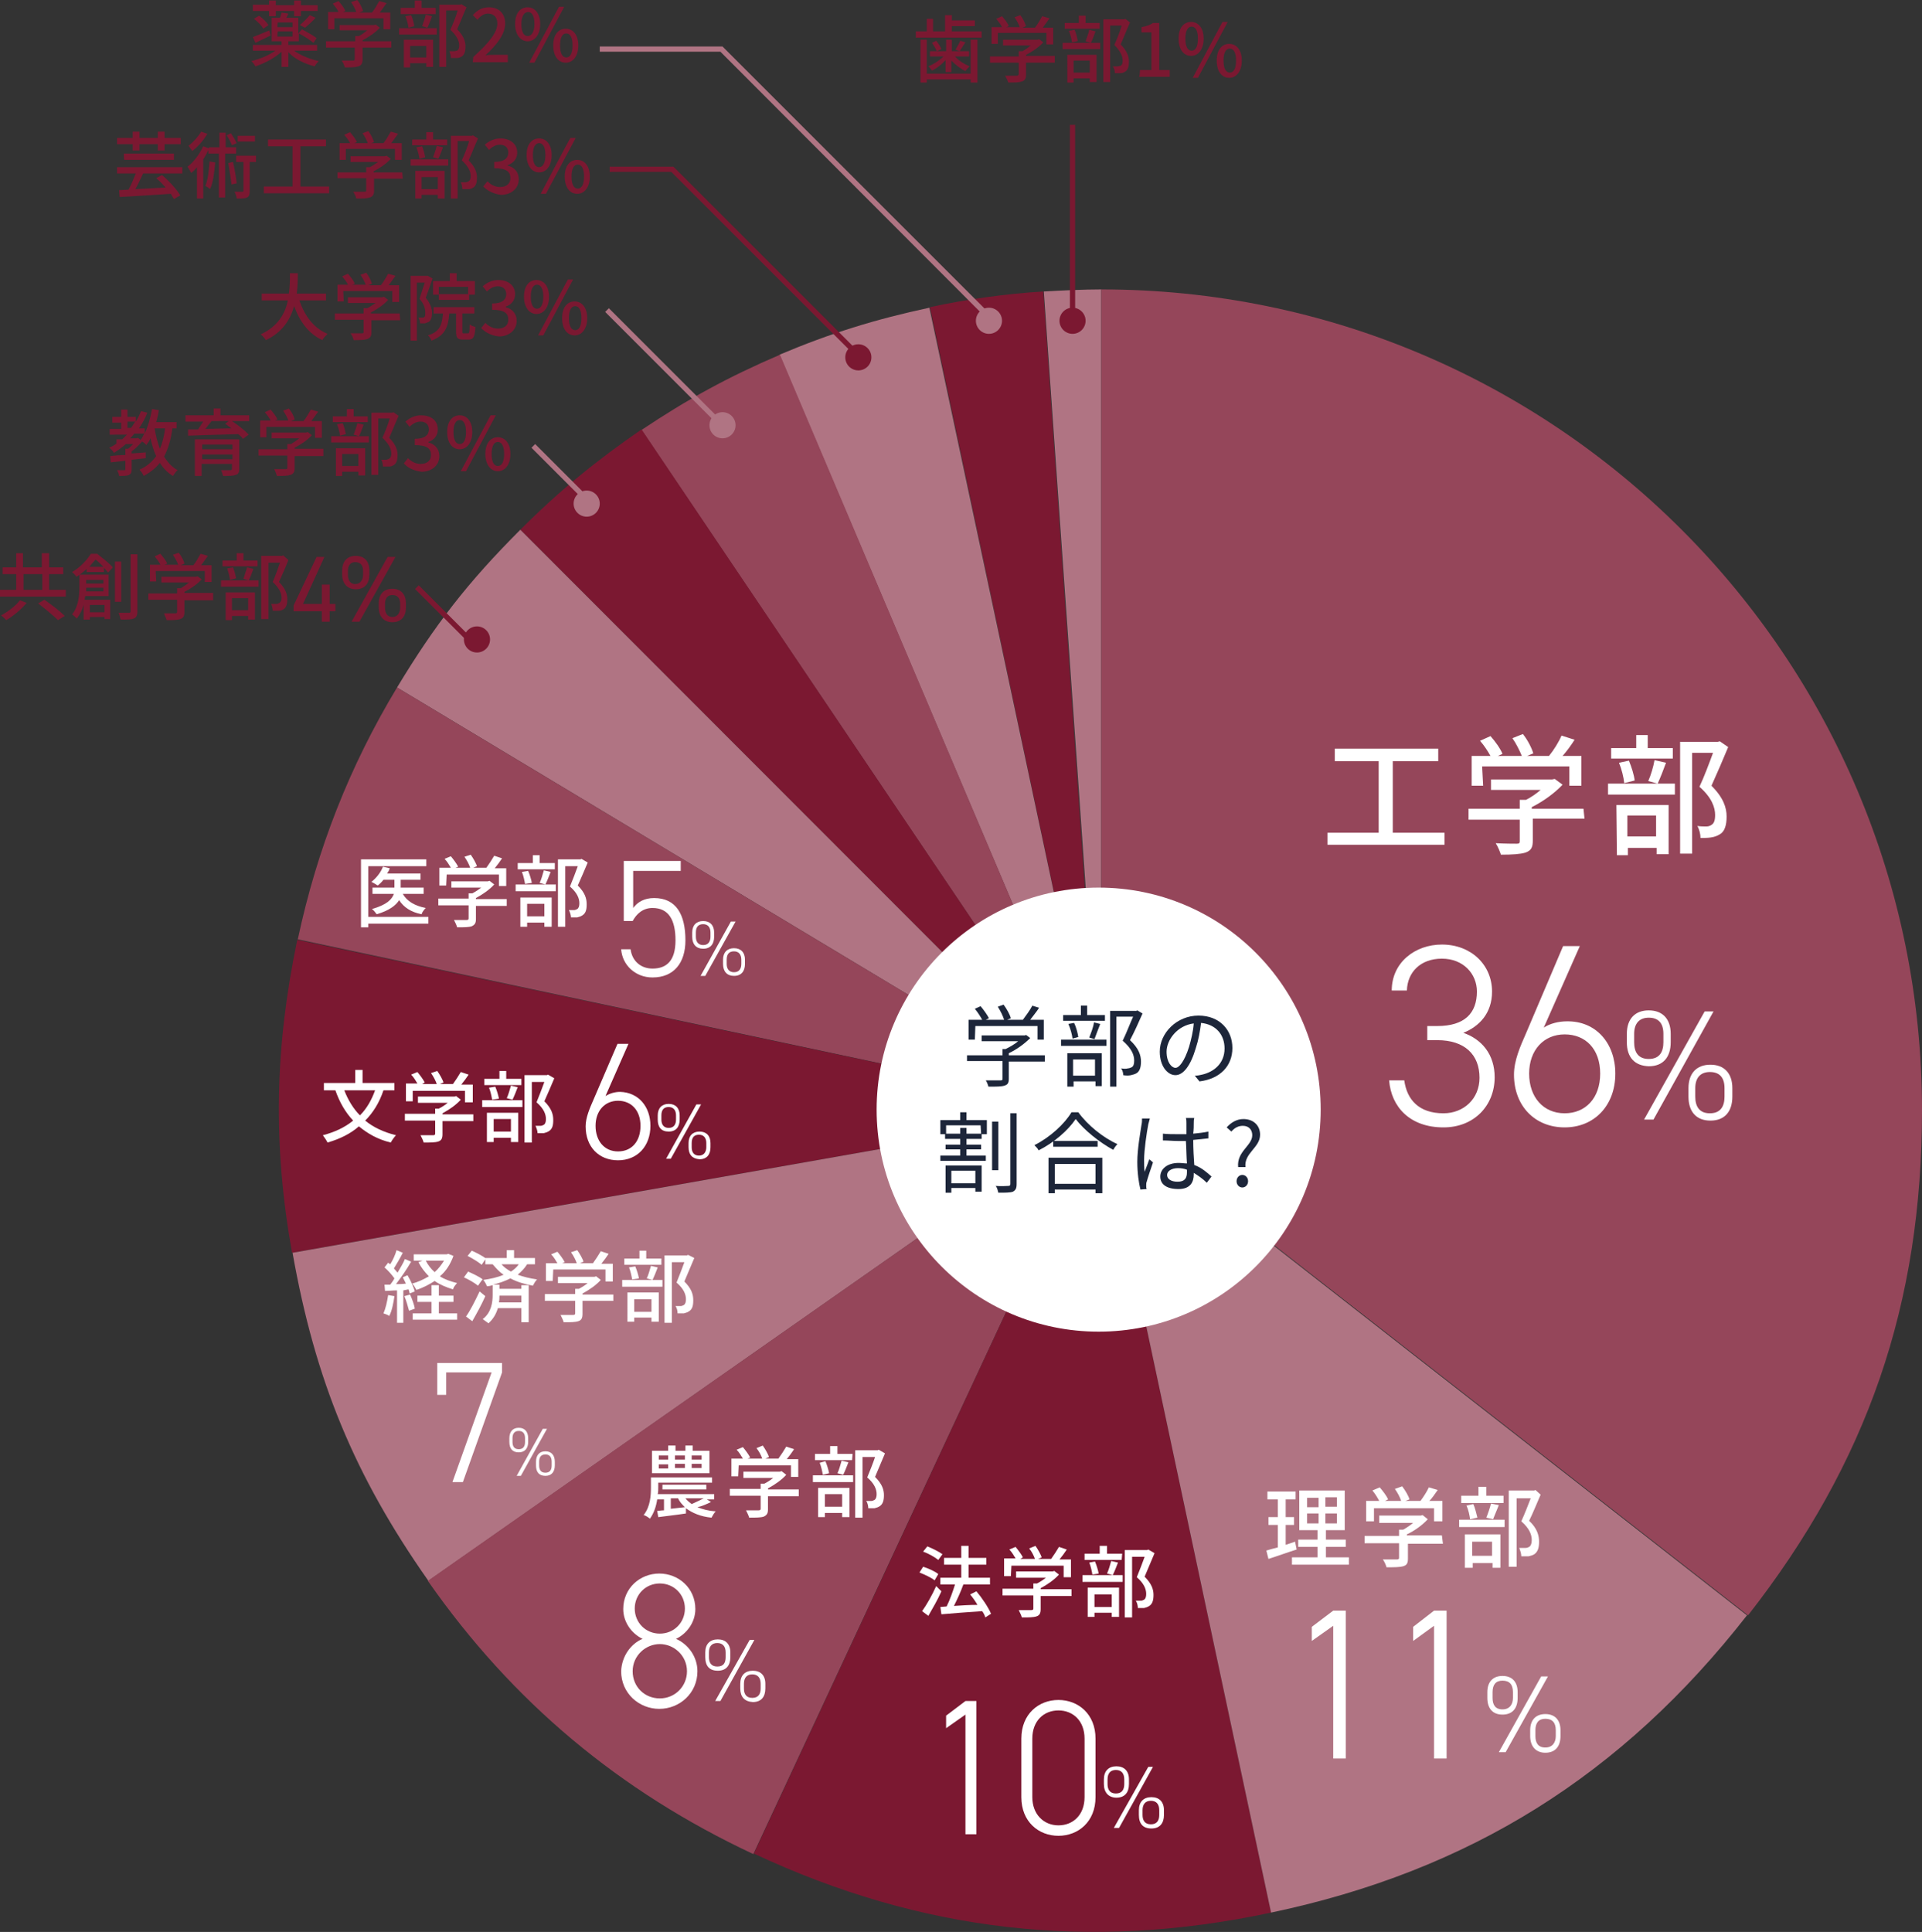 <?xml version="1.0" encoding="utf-8"?>
<!-- Generator: Adobe Illustrator 27.0.1, SVG Export Plug-In . SVG Version: 6.00 Build 0)  -->
<svg version="1.1" id="_レイヤー_2" xmlns="http://www.w3.org/2000/svg" xmlns:xlink="http://www.w3.org/1999/xlink" x="0px"
	 y="0px" viewBox="0 0 367.9 369.8" style="enable-background:new 0 0 367.9 369.8;" xml:space="preserve">
<rect x="0" y="0" width="367.9" height="369.8" fill="#333333" stroke="none"/>
<style type="text/css">
	.st0{fill:#B07483;}
	.st1{fill:#7B1831;}
	.st2{fill:#95465A;}
	.st3{fill:#FFFFFF;}
	.st4{fill:#1D263A;}
</style>
<g id="_レイヤー_1-2">
	<g>
		<g>
			<path class="st0" d="M210.8,212.5l-11-156.7c3.5-0.2,7.5-0.4,11-0.4V212.5z"/>
			<path class="st1" d="M210.6,212.5L178,58.8c6.9-1.5,14.7-2.6,21.7-3L210.6,212.5L210.6,212.5z"/>
			<path class="st0" d="M210.6,212.5L149.2,67.9c9.7-4.1,18.4-6.8,28.7-9L210.6,212.5z"/>
			<path class="st2" d="M210.6,212.5L122.8,82.3c8.8-5.9,16.7-10.2,26.5-14.4L210.6,212.5L210.6,212.5z"/>
			<path class="st1" d="M210.6,212.5L99.6,101.4c7.5-7.5,14.5-13.2,23.2-19.2L210.6,212.5L210.6,212.5z"/>
			<path class="st0" d="M210.6,212.5L76,131.6c7.3-12.1,13.6-20.2,23.6-30.2L210.6,212.5L210.6,212.5z"/>
			<path class="st2" d="M210.6,212.5L57,179.8c3.7-17.3,9.9-33.1,19-48.2L210.6,212.5L210.6,212.5z"/>
			<path class="st1" d="M210.6,212.5L55.9,239.8c-3.7-20.8-3.3-39.2,1-59.9L210.6,212.5L210.6,212.5z"/>
			<path class="st0" d="M210.6,212.5L82,302.6c-14.2-20.2-21.7-38.5-26-62.8L210.6,212.5L210.6,212.5z"/>
			<path class="st2" d="M210.6,212.5l-66.4,142.4c-25.6-12-46.1-29.1-62.3-52.3L210.6,212.5L210.6,212.5z"/>
			<path class="st1" d="M210.6,212.5l32.7,153.6c-34.6,7.4-67,3.7-99-11.3L210.6,212.5L210.6,212.5z"/>
			<path class="st0" d="M210.6,212.5l123.8,96.7c-23.9,30.6-53.1,48.9-91.1,56.9L210.6,212.5L210.6,212.5z"/>
			<path class="st2" d="M210.8,212.5V55.4c86.8,0,157.1,70.3,157.1,157.1c0,37.1-10.4,67.4-33.3,96.7L210.8,212.5L210.8,212.5z"/>
		</g>
		<circle class="st3" cx="210.3" cy="212.4" r="42.5"/>
		<g>
			<path class="st3" d="M276.5,159.4v2.3h-22.4v-2.3h9.8v-13.7h-8.4v-2.4h19.8v2.4h-8.7v13.7H276.5z"/>
			<path class="st3" d="M303.3,156.7h-9.9v4.2c0,1.3-0.3,1.9-1.4,2.3c-1,0.3-2.5,0.4-4.7,0.4c-0.2-0.6-0.6-1.6-1-2.2
				c1.8,0.1,3.5,0.1,4,0.1c0.5,0,0.6-0.1,0.6-0.5v-4.1h-9.8v-2.1h9.8v-1.7h1.2c1-0.5,2-1.2,2.8-1.9h-9.5v-2h11.7l0.5-0.1l1.5,1.1
				c-1.5,1.6-3.7,3.2-5.9,4.3v0.3h9.9L303.3,156.7L303.3,156.7z M283.9,150.4h-2.2v-5.7h3.6c-0.5-0.9-1.2-2-2-2.9l2-0.9
				c0.9,1,1.9,2.4,2.3,3.4l-0.9,0.4h4.6c-0.4-1-1.1-2.4-1.8-3.4l2-0.8c0.9,1.1,1.7,2.7,2,3.7l-1.2,0.5h4.2c0.9-1.1,1.9-2.7,2.4-3.9
				l2.5,0.8c-0.7,1.1-1.5,2.2-2.3,3.1h3.6v5.7h-2.3v-3.7h-16.7L283.9,150.4L283.9,150.4z"/>
			<path class="st3" d="M307.8,150h12.8v2.1h-12.8V150z M320.3,145.2h-11.9v-2h4.8v-2.5h2.2v2.5h4.8V145.2z M309.4,154.1h10v9.4
				h-2.3v-1.2h-5.5v1.4h-2.1L309.4,154.1L309.4,154.1z M310.9,149.9c-0.1-1.1-0.5-2.7-1-3.9l1.9-0.4c0.5,1.2,1,2.8,1.1,3.8
				L310.9,149.9L310.9,149.9z M311.5,156.1v4h5.5v-4H311.5z M315.5,149.5c0.5-1.1,1-2.8,1.2-4l2.2,0.5c-0.5,1.4-1.1,2.9-1.6,4
				L315.5,149.5L315.5,149.5z M330.8,143c-1,2.4-2.2,5.2-3.2,7.4c2.3,2.3,2.9,4.2,2.9,5.9s-0.4,2.9-1.3,3.4c-0.5,0.3-1,0.5-1.7,0.6
				c-0.6,0.1-1.4,0.1-2,0.1c0-0.7-0.2-1.6-0.6-2.3c0.6,0.1,1.2,0.1,1.7,0.1c0.4,0,0.7-0.1,1-0.3c0.5-0.3,0.7-0.9,0.7-1.9
				c0-1.4-0.6-3.3-3-5.4c0.9-1.9,1.9-4.6,2.6-6.5h-4v19.3h-2.3V142h7.2l0.4-0.1L330.8,143L330.8,143z"/>
		</g>
		<g>
			<path class="st3" d="M248.2,296.6c-1.9,0.6-3.8,1.3-5.4,1.8l-0.4-1.6c0.6-0.2,1.4-0.4,2.2-0.6v-4.3h-1.8v-1.5h1.8V287h-2v-1.5
				h5.4v1.5h-1.9v3.4h1.6v1.5h-1.6v3.8c0.6-0.2,1.2-0.4,1.8-0.6L248.2,296.6L248.2,296.6z M258.2,298.1v1.4h-10.9v-1.4h4.9v-2h-3.7
				v-1.4h3.7v-1.8h-3.5v-7.6h8.7v7.6h-3.6v1.8h3.8v1.4h-3.8v2H258.2z M250.2,288.5h2.2v-1.8h-2.2V288.5z M250.2,291.6h2.2v-1.9h-2.2
				V291.6z M255.9,286.6h-2.2v1.8h2.2V286.6z M255.9,289.7h-2.2v1.9h2.2V289.7z"/>
			<path class="st3" d="M276.2,295.5h-6.7v2.8c0,0.9-0.2,1.3-0.9,1.5c-0.7,0.2-1.7,0.2-3.2,0.2c-0.1-0.4-0.4-1.1-0.7-1.5
				c1.2,0,2.4,0,2.7,0s0.4-0.1,0.4-0.3v-2.8h-6.6V294h6.6v-1.2h0.8c0.7-0.4,1.3-0.8,1.9-1.3h-6.5v-1.4h8l0.3-0.1l1,0.8
				c-1,1.1-2.5,2.2-4,2.9v0.2h6.7L276.2,295.5L276.2,295.5z M263,291.2h-1.5v-3.9h2.5c-0.3-0.6-0.8-1.4-1.3-2l1.4-0.6
				c0.6,0.7,1.3,1.6,1.6,2.3l-0.6,0.3h3.1c-0.2-0.7-0.7-1.6-1.2-2.3l1.4-0.5c0.6,0.8,1.2,1.8,1.4,2.5l-0.8,0.3h2.9
				c0.6-0.8,1.3-1.9,1.6-2.6l1.7,0.5c-0.5,0.7-1,1.5-1.6,2.1h2.5v3.9h-1.6v-2.5H263L263,291.2L263,291.2z"/>
			<path class="st3" d="M279.3,290.9h8.7v1.4h-8.7V290.9z M287.8,287.7h-8.1v-1.4h3.3v-1.7h1.5v1.7h3.3V287.7z M280.4,293.7h6.8v6.4
				h-1.5v-0.9h-3.8v0.9h-1.5L280.4,293.7L280.4,293.7z M281.4,290.8c-0.1-0.7-0.3-1.8-0.7-2.6l1.3-0.3c0.4,0.8,0.6,1.9,0.8,2.6
				L281.4,290.8L281.4,290.8z M281.8,295.1v2.7h3.8v-2.7H281.8z M284.5,290.5c0.3-0.7,0.7-1.9,0.9-2.7l1.5,0.3c-0.4,1-0.8,2-1.1,2.7
				L284.5,290.5L284.5,290.5z M294.9,286.1c-0.7,1.6-1.5,3.6-2.2,5c1.6,1.5,1.9,2.9,1.9,4s-0.2,1.9-0.9,2.4
				c-0.3,0.2-0.7,0.3-1.1,0.4c-0.4,0-0.9,0-1.4,0c0-0.5-0.2-1.1-0.4-1.6c0.4,0,0.9,0,1.2,0c0.3,0,0.5-0.1,0.7-0.2
				c0.3-0.2,0.5-0.6,0.5-1.3c0-1-0.4-2.2-2-3.6c0.6-1.3,1.3-3.1,1.8-4.4h-2.7v13.1h-1.5v-14.6h4.9l0.2-0.1L294.9,286.1L294.9,286.1z
				"/>
		</g>
		<g>
			<path class="st3" d="M178.9,302.5c-0.6-0.5-1.9-1.1-2.9-1.5l0.7-1.1c1,0.3,2.3,0.9,2.9,1.4L178.9,302.5L178.9,302.5z
				 M180.2,304.6c-0.7,1.6-1.7,3.3-2.5,4.7l-1.2-0.9c0.8-1.1,1.9-3,2.7-4.8L180.2,304.6L180.2,304.6z M179.6,298.6
				c-0.6-0.5-1.8-1.2-2.9-1.6l0.8-1c1,0.4,2.2,1,2.9,1.5L179.6,298.6L179.6,298.6z M188.6,309.6c-0.1-0.4-0.3-0.8-0.6-1.2
				c-2.8,0.2-5.7,0.4-7.8,0.6l-0.2-1.4l1.2-0.1c0.6-1.2,1.2-2.9,1.6-4.2H180V302h4v-2.5h-3.3v-1.3h3.3v-2.3h1.4v2.3h3.4v1.3h-3.4
				v2.5h4.1v1.3h-5.1c-0.5,1.4-1.2,2.9-1.8,4.1c1.4-0.1,3-0.2,4.5-0.2c-0.4-0.7-0.9-1.4-1.4-2l1.2-0.6c1.1,1.3,2.3,3.1,2.8,4.3
				L188.6,309.6L188.6,309.6z"/>
			<path class="st3" d="M205.1,305.5h-5.9v2.5c0,0.8-0.2,1.2-0.8,1.4c-0.6,0.2-1.5,0.2-2.8,0.2c-0.1-0.4-0.4-1-0.6-1.4
				c1.1,0,2.1,0,2.4,0c0.3,0,0.4-0.1,0.4-0.3v-2.5h-5.9v-1.3h5.9v-1h0.7c0.6-0.3,1.2-0.7,1.7-1.1h-5.7v-1.2h7l0.3-0.1l0.9,0.7
				c-0.9,1-2.2,1.9-3.5,2.6v0.2h5.9L205.1,305.5L205.1,305.5z M193.5,301.7h-1.3v-3.4h2.2c-0.3-0.5-0.7-1.2-1.2-1.7l1.2-0.5
				c0.5,0.6,1.1,1.4,1.4,2l-0.5,0.3h2.8c-0.2-0.6-0.6-1.4-1.1-2l1.2-0.5c0.5,0.7,1,1.6,1.2,2.2l-0.7,0.3h2.5
				c0.5-0.7,1.1-1.6,1.5-2.3l1.5,0.5c-0.4,0.6-0.9,1.3-1.4,1.9h2.2v3.4h-1.4v-2.2h-10L193.5,301.7L193.5,301.7z"/>
			<path class="st3" d="M207.2,301.5h7.7v1.3h-7.7V301.5z M214.7,298.6h-7.1v-1.2h2.9v-1.5h1.4v1.5h2.9L214.7,298.6L214.7,298.6z
				 M208.2,303.9h6v5.6h-1.4v-0.8h-3.3v0.8h-1.3V303.9L208.2,303.9z M209.1,301.4c-0.1-0.6-0.3-1.6-0.6-2.3l1.1-0.2
				c0.3,0.7,0.6,1.7,0.7,2.3L209.1,301.4L209.1,301.4z M209.5,305.2v2.4h3.3v-2.4H209.5z M211.9,301.2c0.3-0.6,0.6-1.7,0.8-2.4
				l1.3,0.3c-0.3,0.8-0.7,1.8-1,2.4L211.9,301.2L211.9,301.2z M221,297.3c-0.6,1.4-1.3,3.1-1.9,4.5c1.4,1.4,1.7,2.5,1.7,3.5
				s-0.2,1.7-0.8,2.1c-0.3,0.2-0.6,0.3-1,0.4c-0.4,0-0.8,0-1.2,0c0-0.4-0.1-1-0.4-1.4c0.4,0,0.8,0,1,0c0.2,0,0.4-0.1,0.6-0.2
				c0.3-0.2,0.4-0.6,0.4-1.1c0-0.9-0.4-2-1.8-3.2c0.5-1.2,1.1-2.8,1.5-3.9h-2.4v11.6h-1.4v-12.9h4.3l0.2-0.1L221,297.3L221,297.3z"
				/>
		</g>
		<g>
			<path class="st3" d="M136.1,287.5c-0.8,0.4-1.7,0.8-2.6,1c1,0.4,2.1,0.7,3.5,0.8c-0.3,0.3-0.6,0.8-0.8,1.2
				c-2.1-0.2-3.7-0.9-4.9-1.8l0,1c-1.9,0.3-3.9,0.5-5.3,0.7l-0.2-1.2c0.4,0,0.8-0.1,1.3-0.1v-2.1h-1.3c-0.2,1.3-0.6,2.6-1.4,3.7
				c-0.2-0.2-0.8-0.6-1.2-0.7c1.3-1.6,1.4-3.8,1.4-5.3v-1.9h11.7v1H126v0.9c0,0.4,0,0.9-0.1,1.3h10.8v1h-1.4L136.1,287.5
				L136.1,287.5z M135.7,282h-10.9v-4.3h3.1v-1h1.4v1h1.9v-1h1.4v1h3.2V282z M126.1,279.4h1.8v-0.8h-1.8V279.4z M126.1,281.1h1.8
				v-0.8h-1.8V281.1z M126.8,285.1v-0.9h8.4v0.9C135.2,285.1,126.8,285.1,126.8,285.1z M128.4,288.8c0.9-0.1,1.8-0.2,2.7-0.3
				c-0.5-0.5-1-1-1.3-1.7h-1.4L128.4,288.8L128.4,288.8z M129.2,278.6v0.8h1.9v-0.8H129.2z M129.2,280.2v0.8h1.9v-0.8H129.2z
				 M131.2,286.8c0.3,0.4,0.8,0.8,1.2,1.1c0.7-0.3,1.7-0.8,2.3-1.1H131.2z M134.3,278.6h-1.9v0.8h1.9V278.6z M134.3,280.2h-1.9v0.8
				h1.9V280.2z"/>
			<path class="st3" d="M152.9,286.4H147v2.5c0,0.8-0.2,1.1-0.8,1.4c-0.6,0.2-1.5,0.2-2.8,0.2c-0.1-0.4-0.4-1-0.6-1.4
				c1.1,0,2.1,0,2.4,0c0.3,0,0.4-0.1,0.4-0.3v-2.5h-5.9v-1.3h5.9v-1h0.7c0.6-0.3,1.2-0.7,1.7-1.1h-5.7v-1.2h7l0.3-0.1l0.9,0.7
				c-0.9,1-2.2,1.9-3.5,2.6v0.2h5.9L152.9,286.4L152.9,286.4z M141.3,282.6H140v-3.4h2.2c-0.3-0.5-0.7-1.2-1.2-1.7l1.2-0.5
				c0.5,0.6,1.1,1.4,1.4,2l-0.5,0.2h2.8c-0.2-0.6-0.6-1.4-1.1-2l1.2-0.5c0.5,0.7,1,1.6,1.2,2.2l-0.7,0.3h2.5
				c0.5-0.7,1.1-1.6,1.5-2.3l1.5,0.5c-0.4,0.6-0.9,1.3-1.4,1.9h2.2v3.4h-1.4v-2.2h-10L141.3,282.6L141.3,282.6z"/>
			<path class="st3" d="M155.6,282.4h7.7v1.3h-7.7V282.4z M163.1,279.5H156v-1.2h2.9v-1.5h1.4v1.5h2.9L163.1,279.5L163.1,279.5z
				 M156.6,284.8h6v5.6h-1.4v-0.8h-3.3v0.8h-1.3V284.8L156.6,284.8z M157.5,282.3c-0.1-0.6-0.3-1.6-0.6-2.3l1.1-0.3
				c0.3,0.7,0.6,1.7,0.7,2.3L157.5,282.3z M157.9,286v2.4h3.3V286H157.9z M160.3,282c0.3-0.6,0.6-1.7,0.8-2.4l1.3,0.3
				c-0.3,0.8-0.7,1.8-1,2.4L160.3,282L160.3,282z M169.4,278.2c-0.6,1.4-1.3,3.1-1.9,4.5c1.4,1.4,1.7,2.5,1.7,3.5s-0.2,1.7-0.8,2.1
				c-0.3,0.2-0.6,0.3-1,0.4c-0.4,0-0.8,0-1.2,0c0-0.4-0.1-1-0.4-1.4c0.4,0,0.8,0,1,0c0.2,0,0.4-0.1,0.6-0.2c0.3-0.2,0.4-0.6,0.4-1.1
				c0-0.9-0.4-2-1.8-3.2c0.5-1.2,1.1-2.7,1.5-3.9h-2.4v11.6h-1.4v-12.9h4.3l0.2-0.1L169.4,278.2L169.4,278.2z"/>
		</g>
		<g>
			<path class="st3" d="M75.5,248.1c-0.2,1.4-0.5,2.9-1,3.8c-0.2-0.2-0.8-0.4-1.1-0.5c0.4-0.9,0.7-2.2,0.9-3.5L75.5,248.1
				L75.5,248.1z M77.2,247v6.2h-1.2V247c-0.8,0-1.6,0.1-2.3,0.1l-0.1-1.2l1.1,0c0.3-0.4,0.6-0.8,0.8-1.2c-0.5-0.7-1.2-1.5-1.9-2.1
				l0.7-0.9c0.1,0.1,0.3,0.2,0.4,0.3c0.5-0.8,1-1.9,1.2-2.7l1.2,0.5c-0.5,1-1.2,2.2-1.7,3c0.3,0.3,0.5,0.6,0.7,0.8
				c0.5-0.9,1.1-1.8,1.4-2.6l1.2,0.5c-0.8,1.4-1.9,3-2.9,4.3c0.6,0,1.2,0,1.9-0.1c-0.2-0.4-0.4-0.8-0.6-1.2l0.9-0.4
				c0.6,1,1.2,2.3,1.4,3.1l-1,0.4c0-0.2-0.1-0.5-0.2-0.8L77.2,247L77.2,247z M78.5,247.8c0.4,0.9,0.8,2,0.9,2.7l-1.1,0.4
				c-0.2-0.7-0.5-1.9-0.9-2.8L78.5,247.8L78.5,247.8z M86.8,240.4c-0.6,1.6-1.4,2.9-2.6,3.9c0.9,0.6,2.1,1,3.3,1.3
				c-0.3,0.3-0.7,0.8-0.8,1.2c-1.3-0.4-2.5-0.9-3.5-1.6c-1.1,0.7-2.2,1.3-3.5,1.7c-0.2-0.4-0.5-0.9-0.8-1.2c1.1-0.3,2.2-0.8,3.2-1.4
				c-0.8-0.8-1.5-1.7-2-2.7l0.8-0.3h-1.7v-1.2h6.3l0.3-0.1L86.8,240.4L86.8,240.4z M84,251.4h3.5v1.2h-8.5v-1.2h3.6v-2.2h-2.7v-1.2
				h2.7v-2H84v2h2.8v1.2H84C84,249.3,84,251.4,84,251.4z M81.5,241.3c0.4,0.8,1,1.6,1.7,2.2c0.7-0.6,1.3-1.4,1.8-2.2H81.5z"/>
			<path class="st3" d="M91.5,246.1c-0.6-0.5-1.8-1.2-2.7-1.6l0.8-1.1c0.9,0.4,2.2,1,2.8,1.5C92.3,244.9,91.5,246.1,91.5,246.1z
				 M92.9,248.1c-0.7,1.6-1.7,3.4-2.5,4.8l-1.2-0.9c0.8-1.1,1.8-3.1,2.6-4.8L92.9,248.1z M92.2,242.1c-0.6-0.5-1.7-1.2-2.7-1.7
				l0.8-1c0.9,0.4,2.1,1,2.7,1.5L92.2,242.1L92.2,242.1z M100.9,242c-0.5,0.8-1.1,1.4-1.8,2c1.1,0.4,2.3,0.7,3.7,0.9
				c-0.3,0.3-0.6,0.8-0.8,1.2c-1.6-0.3-3-0.7-4.3-1.4c-1,0.5-2.1,0.9-3.3,1.2h1.2v0.8h4.2V246h1.4v7.1h-1.4v-2.7h-4.5
				c-0.3,1-0.8,2-1.8,2.9c-0.3-0.2-0.8-0.6-1.1-0.8c1.7-1.3,1.9-3.3,1.9-4.6V246c-0.3,0.1-0.7,0.2-1.1,0.2c-0.1-0.3-0.4-0.9-0.7-1.2
				c1.4-0.2,2.8-0.5,3.9-1c-0.8-0.5-1.4-1.2-2.1-2h-1.4v-1.2H97v-1.5h1.4v1.5h4v1.2L100.9,242L100.9,242z M99.8,248h-4.2
				c0,0.4,0,0.8-0.1,1.3h4.3L99.8,248L99.8,248z M96,242c0.5,0.6,1.1,1,1.8,1.4c0.6-0.4,1.1-0.8,1.5-1.4H96L96,242z"/>
			<path class="st3" d="M117.4,249h-5.9v2.5c0,0.8-0.2,1.2-0.8,1.4c-0.6,0.2-1.5,0.2-2.8,0.2c-0.1-0.4-0.4-1-0.6-1.4
				c1.1,0,2.1,0,2.4,0s0.4-0.1,0.4-0.3V249h-5.8v-1.3h5.8v-1h0.7c0.6-0.3,1.2-0.7,1.7-1.1h-5.7v-1.2h7l0.3-0.1l0.9,0.7
				c-0.9,1-2.2,1.9-3.5,2.6v0.2h5.9L117.4,249L117.4,249z M105.8,245.2h-1.3v-3.4h2.2c-0.3-0.5-0.7-1.2-1.2-1.7l1.2-0.5
				c0.5,0.6,1.1,1.4,1.4,2l-0.5,0.2h2.8c-0.2-0.6-0.6-1.4-1.1-2.1l1.2-0.4c0.5,0.7,1,1.6,1.2,2.2l-0.7,0.3h2.5
				c0.5-0.7,1.1-1.6,1.5-2.3l1.5,0.5c-0.4,0.6-0.9,1.3-1.4,1.9h2.2v3.4h-1.4V243h-10L105.8,245.2L105.8,245.2z"/>
			<path class="st3" d="M119.1,245h7.7v1.3h-7.7V245z M126.6,242.1h-7.1v-1.2h2.9v-1.5h1.3v1.5h2.9
				C126.6,240.9,126.6,242.1,126.6,242.1z M120.1,247.4h6v5.6h-1.4v-0.8h-3.3v0.8h-1.3L120.1,247.4L120.1,247.4z M121,244.9
				c-0.1-0.6-0.3-1.6-0.6-2.3l1.2-0.2c0.3,0.7,0.6,1.7,0.7,2.3L121,244.9L121,244.9z M121.4,248.7v2.4h3.3v-2.4H121.4z M123.8,244.7
				c0.3-0.6,0.6-1.7,0.8-2.4l1.3,0.3c-0.3,0.8-0.7,1.8-1,2.4L123.8,244.7L123.8,244.7z M132.9,240.8c-0.6,1.4-1.3,3.1-1.9,4.5
				c1.4,1.4,1.7,2.5,1.7,3.6s-0.2,1.7-0.8,2.1c-0.3,0.2-0.6,0.3-1,0.4c-0.4,0-0.8,0-1.2,0c0-0.4-0.1-1-0.4-1.4c0.4,0,0.8,0,1,0
				c0.2,0,0.4-0.1,0.6-0.2c0.3-0.2,0.4-0.6,0.4-1.1c0-0.9-0.4-2-1.8-3.2c0.5-1.2,1.1-2.8,1.5-3.9h-2.4v11.6h-1.4v-12.9h4.3l0.2-0.1
				L132.9,240.8L132.9,240.8z"/>
		</g>
		<g>
			<path class="st3" d="M73.4,208.7c-0.8,2.4-2,4.3-3.5,5.8c1.6,1.3,3.5,2.2,5.9,2.8c-0.3,0.3-0.8,1-1,1.4c-2.5-0.6-4.4-1.7-6.1-3.1
				c-1.6,1.4-3.6,2.4-6,3.1c-0.2-0.4-0.6-1-0.9-1.4c2.3-0.6,4.2-1.5,5.8-2.8c-1.5-1.6-2.6-3.5-3.4-5.8h-2.2v-1.4h6v-2.5h1.4v2.5h6.1
				v1.4H73.4L73.4,208.7z M65.9,208.7c0.7,1.8,1.7,3.5,3,4.8c1.3-1.3,2.2-2.9,2.9-4.8H65.9L65.9,208.7z"/>
			<path class="st3" d="M90.6,214.6h-5.9v2.5c0,0.8-0.2,1.2-0.8,1.4c-0.6,0.2-1.5,0.2-2.8,0.2c-0.1-0.4-0.4-1-0.6-1.4
				c1.1,0,2.1,0,2.4,0c0.3,0,0.4-0.1,0.4-0.3v-2.5h-5.8v-1.3h5.8v-1H84c0.6-0.3,1.2-0.7,1.7-1.1H80v-1.2h7l0.3-0.1l0.9,0.7
				c-0.9,1-2.2,1.9-3.5,2.6v0.2h5.9L90.6,214.6L90.6,214.6z M79,210.8h-1.3v-3.4h2.2c-0.3-0.5-0.7-1.2-1.2-1.7l1.2-0.5
				c0.5,0.6,1.1,1.4,1.4,2l-0.5,0.3h2.8c-0.2-0.6-0.6-1.4-1.1-2.1l1.2-0.4c0.5,0.7,1,1.6,1.2,2.2l-0.7,0.3h2.5
				c0.5-0.7,1.1-1.6,1.5-2.3l1.5,0.5c-0.4,0.6-0.9,1.3-1.4,1.9h2.2v3.4H89v-2.2H79L79,210.8L79,210.8z"/>
			<path class="st3" d="M92.3,210.6h7.7v1.3h-7.7V210.6z M99.8,207.7h-7.1v-1.2h2.9V205h1.3v1.5h2.9L99.8,207.7L99.8,207.7z
				 M93.2,213h6v5.6h-1.4v-0.8h-3.3v0.8h-1.3V213z M94.2,210.5c-0.1-0.6-0.3-1.6-0.6-2.3l1.2-0.2c0.3,0.7,0.6,1.7,0.7,2.3
				L94.2,210.5L94.2,210.5z M94.5,214.2v2.4h3.3v-2.4H94.5z M97,210.2c0.3-0.6,0.6-1.7,0.8-2.4l1.3,0.3c-0.3,0.8-0.7,1.8-1,2.4
				L97,210.2L97,210.2z M106.1,206.4c-0.6,1.4-1.3,3.1-1.9,4.4c1.4,1.4,1.7,2.5,1.7,3.6s-0.2,1.7-0.8,2.1c-0.3,0.2-0.6,0.3-1,0.4
				c-0.3,0-0.8,0-1.2,0c0-0.4-0.2-1-0.4-1.4c0.4,0,0.8,0,1,0c0.2,0,0.4-0.1,0.6-0.2c0.3-0.2,0.4-0.6,0.4-1.1c0-0.9-0.4-2-1.8-3.2
				c0.5-1.2,1.1-2.8,1.5-3.9h-2.4v11.6h-1.4v-12.9h4.3l0.2-0.1L106.1,206.4L106.1,206.4z"/>
		</g>
		<g>
			<path class="st3" d="M82,176.8H70.5v0.7h-1.4v-13h12.5v1.3H70.5v9.7H82L82,176.8L82,176.8z M77.1,171.1c0.8,1.4,2.3,2.3,4.4,2.7
				c-0.3,0.3-0.7,0.8-0.8,1.2c-2-0.4-3.4-1.3-4.3-2.7c-0.6,1-1.9,2-4.3,2.7c-0.2-0.3-0.6-0.8-0.9-1c2.8-0.8,3.8-1.8,4.2-2.9h-4.1
				v-1.2h4.2v-1.5h-2.1c-0.3,0.4-0.7,0.8-1.1,1.1c-0.3-0.2-0.8-0.5-1.2-0.7c0.9-0.7,1.8-1.8,2.2-2.9l1.3,0.3c-0.1,0.4-0.3,0.7-0.5,1
				h6.4v1.2h-3.8v1.5h4.4v1.2L77.1,171.1L77.1,171.1z"/>
			<path class="st3" d="M97,173.4h-5.9v2.5c0,0.8-0.2,1.1-0.8,1.4c-0.6,0.2-1.5,0.2-2.8,0.2c-0.1-0.4-0.4-1-0.6-1.4
				c1.1,0,2.1,0,2.4,0s0.4-0.1,0.4-0.3v-2.5h-5.8v-1.3h5.8v-1h0.7c0.6-0.3,1.2-0.7,1.7-1.1h-5.7v-1.2h7l0.3-0.1l0.9,0.7
				c-0.9,1-2.2,1.9-3.5,2.6v0.2h5.9L97,173.4L97,173.4z M85.4,169.5h-1.3v-3.4h2.2c-0.3-0.5-0.7-1.2-1.2-1.7l1.2-0.5
				c0.5,0.6,1.1,1.4,1.4,2l-0.5,0.2h2.8c-0.2-0.6-0.6-1.4-1.1-2.1l1.2-0.4c0.5,0.7,1,1.6,1.2,2.2l-0.7,0.3h2.5
				c0.5-0.7,1.1-1.6,1.5-2.3l1.5,0.5c-0.4,0.6-0.9,1.3-1.4,1.9h2.2v3.4h-1.4v-2.2h-10L85.4,169.5L85.4,169.5z"/>
			<path class="st3" d="M98.7,169.3h7.7v1.3h-7.7V169.3z M106.2,166.4h-7.1v-1.2h2.9v-1.5h1.3v1.5h2.9
				C106.2,165.2,106.2,166.4,106.2,166.4z M99.6,171.8h6v5.6h-1.4v-0.8h-3.3v0.8h-1.3L99.6,171.8L99.6,171.8z M100.5,169.2
				c-0.1-0.6-0.3-1.6-0.6-2.3l1.2-0.2c0.3,0.7,0.6,1.7,0.7,2.3L100.5,169.2L100.5,169.2z M100.9,173v2.4h3.3V173H100.9z M103.3,169
				c0.3-0.6,0.6-1.7,0.8-2.4l1.3,0.3c-0.3,0.8-0.7,1.8-1,2.4L103.3,169L103.3,169z M112.5,165.1c-0.6,1.4-1.3,3.1-1.9,4.4
				c1.4,1.4,1.7,2.5,1.7,3.6s-0.2,1.7-0.8,2.1c-0.3,0.2-0.6,0.3-1,0.4c-0.3,0-0.8,0-1.2,0c0-0.4-0.2-1-0.4-1.4c0.4,0,0.8,0,1,0
				c0.2,0,0.4-0.1,0.6-0.2c0.3-0.2,0.4-0.6,0.4-1.1c0-0.9-0.4-2-1.8-3.2c0.5-1.2,1.1-2.8,1.5-3.9h-2.4v11.6h-1.4v-12.9h4.3l0.2-0.1
				L112.5,165.1L112.5,165.1z"/>
		</g>
		<g>
			<path class="st1" d="M12.6,112.9v1.3H0v-1.3h3.1v-3H0.5v-1.3h2.6v-2.7h1.3v2.7h3.6v-2.7h1.4v2.7h2.7v1.3H9.4v3H12.6L12.6,112.9z
				 M5.1,115.4c-1,1.2-2.5,2.5-3.9,3.3c-0.3-0.3-0.7-0.7-1-0.9c1.3-0.7,2.9-1.9,3.6-2.9L5.1,115.4L5.1,115.4z M4.5,112.9h3.6v-3H4.5
				C4.5,109.9,4.5,112.9,4.5,112.9z M8.5,114.8c1.3,0.9,3,2.2,3.9,3.1l-1.3,0.8c-0.8-0.8-2.5-2.2-3.8-3.2L8.5,114.8L8.5,114.8z"/>
			<path class="st1" d="M18.6,106c1,0.8,2.3,1.8,3,2.6l-0.9,1c-0.2-0.2-0.5-0.6-0.8-0.9v0.8h-3.3v-0.6c-0.6,0.5-1.2,1.1-2,1.5
				c-0.1-0.3-0.6-0.7-0.8-0.9c1.7-1,2.9-2.4,3.6-3.5H18.6L18.6,106z M16.3,114.1c0,0.2-0.1,0.5-0.1,0.7h4.9v3.7H20v-0.4h-2.8v0.5H16
				v-2.9c-0.2,1-0.7,1.9-1.3,2.7c-0.2-0.2-0.6-0.6-0.9-0.8c1.3-1.6,1.4-3.8,1.4-5.4V110h5.6v4.1L16.3,114.1L16.3,114.1z M19.8,113.2
				v-0.7h-3.3c0,0.2,0,0.5,0,0.7H19.8z M16.5,111v0.7h3.3V111H16.5z M19.8,108.5c-0.5-0.5-1-1-1.5-1.4c-0.4,0.4-0.8,0.9-1.2,1.4
				H19.8z M17.2,115.8v1.4H20v-1.4H17.2z M23.2,115.2H22v-7.7h1.2V115.2z M26.3,106.1v10.9c0,0.8-0.2,1.2-0.7,1.4
				c-0.5,0.2-1.3,0.2-2.5,0.2c-0.1-0.3-0.2-0.9-0.4-1.3c0.9,0,1.7,0,2,0c0.2,0,0.3-0.1,0.3-0.3v-10.9L26.3,106.1L26.3,106.1z"/>
			<path class="st1" d="M40.8,114.9h-5.5v2.3c0,0.7-0.2,1.1-0.8,1.3c-0.6,0.2-1.4,0.2-2.6,0.2c-0.1-0.4-0.4-0.9-0.5-1.3
				c1,0,2,0,2.2,0s0.3-0.1,0.3-0.3v-2.3h-5.5v-1.2h5.5v-1h0.7c0.5-0.3,1.1-0.7,1.6-1.1h-5.3v-1.1h6.6l0.3-0.1l0.8,0.6
				c-0.8,0.9-2.1,1.8-3.3,2.4v0.2h5.5L40.8,114.9L40.8,114.9z M29.9,111.3h-1.2v-3.2h2c-0.2-0.5-0.7-1.1-1.1-1.6l1.1-0.5
				c0.5,0.6,1.1,1.3,1.3,1.9l-0.5,0.2h2.6c-0.2-0.6-0.6-1.3-1-1.9l1.1-0.4c0.5,0.6,1,1.5,1.1,2.1l-0.7,0.3h2.4
				c0.5-0.6,1-1.5,1.4-2.2l1.4,0.4c-0.4,0.6-0.9,1.2-1.3,1.8h2v3.2h-1.3v-2.1h-9.4L29.9,111.3L29.9,111.3z"/>
			<path class="st1" d="M42.3,111.1h7.2v1.2h-7.2V111.1z M49.3,108.4h-6.7v-1.1h2.7v-1.4h1.3v1.4h2.7
				C49.3,107.3,49.3,108.4,49.3,108.4z M43.2,113.4h5.6v5.2h-1.3v-0.7h-3.1v0.8h-1.2L43.2,113.4L43.2,113.4z M44,111
				c0-0.6-0.3-1.5-0.5-2.2l1.1-0.2c0.3,0.7,0.5,1.6,0.6,2.1L44,111L44,111z M44.4,114.5v2.3h3.1v-2.3H44.4z M46.6,110.8
				c0.2-0.6,0.5-1.6,0.7-2.2l1.2,0.3c-0.3,0.8-0.6,1.7-0.9,2.2L46.6,110.8L46.6,110.8z M55.2,107.2c-0.5,1.3-1.2,2.9-1.8,4.2
				c1.3,1.3,1.6,2.4,1.6,3.3s-0.2,1.6-0.7,1.9c-0.3,0.2-0.6,0.3-0.9,0.3c-0.3,0-0.8,0-1.2,0c0-0.4-0.1-0.9-0.3-1.3c0.4,0,0.7,0,1,0
				c0.2,0,0.4-0.1,0.6-0.2c0.3-0.2,0.4-0.5,0.4-1c0-0.8-0.4-1.8-1.7-3c0.5-1.1,1-2.6,1.4-3.7h-2.2v10.8H50v-12.1h4l0.2-0.1
				L55.2,107.2L55.2,107.2z"/>
			<path class="st1" d="M62.1,106.6l-4.1,9h3.6v-3.7h1.5v3.7h1.1v1.4h-1.1v2h-1.5v-2h-5.4v-1.1l4.4-9.3H62.1z"/>
			<path class="st1" d="M70.7,110c0,1.6-0.8,2.8-2.6,2.8c-1.6,0-2.6-1.1-2.6-2.8v-0.8c0-1.8,1-2.8,2.6-2.8s2.6,1,2.6,2.8V110z
				 M69.5,110v-0.7c0-1.1-0.5-1.7-1.5-1.7c-0.9,0-1.4,0.6-1.4,1.7v0.7c0,1,0.4,1.8,1.4,1.8S69.5,111,69.5,110z M75.7,106.6L68.8,119
				h-1.5l6.9-12.4C74.2,106.6,75.7,106.6,75.7,106.6z M77.7,116.3c0,1.6-0.8,2.8-2.6,2.8c-1.6,0-2.6-1.1-2.6-2.8v-0.8
				c0-1.8,1-2.8,2.6-2.8s2.6,1,2.6,2.8V116.3z M76.6,116.3v-0.7c0-1.1-0.5-1.7-1.5-1.7c-0.9,0-1.4,0.6-1.4,1.7v0.7
				c0,1,0.4,1.8,1.4,1.8S76.6,117.3,76.6,116.3z"/>
		</g>
		<g>
			<path class="st1" d="M33,82c-0.3,2.2-0.8,3.9-1.6,5.4c0.7,1.1,1.5,2,2.6,2.6c-0.3,0.2-0.7,0.8-0.9,1.1c-1-0.6-1.8-1.4-2.5-2.5
				c-0.8,1-1.8,1.8-3.1,2.5c-0.1-0.3-0.5-0.9-0.8-1.2c1.4-0.6,2.4-1.5,3.2-2.6c-0.5-1-0.8-2.2-1.1-3.4c-0.2,0.5-0.5,0.9-0.8,1.3
				c-0.1-0.2-0.5-0.5-0.8-0.7c-0.6,0.7-1.3,1.4-2,1.9v0.4l2.7-0.2v1.1c-0.9,0.1-1.8,0.2-2.7,0.3v1.8c0,0.6-0.1,0.9-0.5,1.1
				c-0.4,0.2-1,0.2-1.9,0.2c0-0.3-0.2-0.8-0.4-1.1c0.6,0,1.2,0,1.4,0s0.2-0.1,0.2-0.2v-1.6c-1,0.1-2,0.2-2.8,0.3l-0.1-1.2
				c0.8-0.1,1.8-0.2,2.9-0.2v-1.2h0.5c0.3-0.2,0.7-0.6,1-0.9h-1.4c-0.7,0.6-1.5,1.2-2.3,1.7c-0.1-0.3-0.6-0.8-0.9-1
				c0.5-0.2,1-0.5,1.4-0.8v-0.8h1.1c0.3-0.3,0.6-0.6,0.9-0.9H21v-1.1h2.2v-1.2h-1.7v-1.1h1.7v-1.4h1.2v1.4H26v0.9
				c0.4-0.6,0.7-1.3,1-2l1.2,0.3c-0.4,1.1-1,2.1-1.6,3h1.1v1c0.6-1.3,1.1-3,1.4-4.7l1.3,0.2c-0.1,0.8-0.3,1.6-0.5,2.3h3.9V82L33,82
				L33,82z M25.1,81.9c0.3-0.4,0.5-0.8,0.8-1.2h-1.5v1.2H25.1z M26.4,83.8l0.5,0.4c0.3-0.3,0.5-0.8,0.7-1.2h-1.9
				c-0.2,0.3-0.5,0.6-0.8,0.9h1.2C26.2,83.9,26.4,83.8,26.4,83.8z M29.6,82c0.2,1.4,0.6,2.8,1,3.9c0.5-1.1,0.8-2.4,1-3.9H29.6z"/>
			<path class="st1" d="M47.7,80.6h-3.3c1.2,0.8,2.5,1.8,3.2,2.6L46.5,84c-0.2-0.3-0.5-0.6-0.9-0.9c-3.5,0.1-7.2,0.2-9.6,0.3l0-1.2
				c0.6,0,1.2,0,1.9,0c0.3-0.5,0.7-1,1-1.5h-3.4v-1.2h5.4v-1.3h1.3v1.3h5.5L47.7,80.6L47.7,80.6z M45.8,89.8c0,0.6-0.2,1-0.7,1.1
				c-0.5,0.2-1.3,0.2-2.4,0.2c-0.1-0.3-0.2-0.8-0.4-1.1c0.8,0,1.6,0,1.8,0c0.2,0,0.3-0.1,0.3-0.3v-0.9h-5.8v2.3h-1.3v-7h8.5V89.8
				L45.8,89.8z M38.7,85.2V86h5.8v-0.9H38.7z M44.5,87.9V87h-5.8v0.9H44.5z M40.5,80.6c-0.4,0.5-0.8,1-1.2,1.5c1.5,0,3.3-0.1,5-0.1
				c-0.4-0.3-0.8-0.6-1.2-0.9l0.7-0.5C43.9,80.6,40.5,80.6,40.5,80.6z"/>
			<path class="st1" d="M61.9,87.3h-5.5v2.3c0,0.7-0.2,1.1-0.8,1.3c-0.6,0.2-1.4,0.2-2.6,0.2c-0.1-0.4-0.3-0.9-0.5-1.3
				c1,0,2,0,2.2,0c0.3,0,0.3-0.1,0.3-0.3v-2.3h-5.5v-1.2H55v-1h0.7c0.5-0.3,1.1-0.7,1.6-1.1h-5.3v-1.1h6.6l0.3-0.1l0.8,0.6
				c-0.8,0.9-2.1,1.8-3.3,2.4v0.2h5.5L61.9,87.3L61.9,87.3z M51,83.7h-1.2v-3.2h2c-0.2-0.5-0.7-1.1-1.1-1.6l1.1-0.5
				c0.5,0.6,1.1,1.3,1.3,1.9l-0.5,0.2h2.6c-0.2-0.6-0.6-1.3-1-1.9l1.1-0.4c0.5,0.6,1,1.5,1.1,2.1l-0.7,0.3h2.4
				c0.5-0.6,1-1.5,1.4-2.2l1.4,0.4c-0.4,0.6-0.9,1.2-1.3,1.8h2v3.2h-1.3v-2.1H51L51,83.7L51,83.7z"/>
			<path class="st1" d="M63.4,83.5h7.2v1.2h-7.2V83.5z M70.4,80.8h-6.7v-1.1h2.7v-1.4h1.3v1.4h2.7V80.8z M64.3,85.8h5.6V91h-1.3
				v-0.7h-3.1v0.8h-1.2L64.3,85.8L64.3,85.8z M65.1,83.4c-0.1-0.6-0.3-1.5-0.6-2.2l1.1-0.2c0.3,0.7,0.5,1.6,0.6,2.1L65.1,83.4z
				 M65.5,86.9v2.3h3.1v-2.3H65.5z M67.7,83.2c0.2-0.6,0.6-1.6,0.7-2.2l1.2,0.3c-0.3,0.8-0.6,1.7-0.9,2.2L67.7,83.2L67.7,83.2z
				 M76.3,79.6c-0.6,1.3-1.2,2.9-1.8,4.2c1.3,1.3,1.6,2.4,1.6,3.3s-0.2,1.6-0.7,1.9c-0.3,0.2-0.6,0.3-0.9,0.3c-0.3,0-0.8,0-1.2,0
				c0-0.4-0.1-0.9-0.3-1.3c0.4,0,0.7,0,0.9,0c0.2,0,0.4-0.1,0.6-0.2c0.3-0.2,0.4-0.5,0.4-1c0-0.8-0.4-1.8-1.7-3
				c0.5-1.1,1.1-2.6,1.4-3.7h-2.2v10.8h-1.3V79h4l0.2-0.1L76.3,79.6L76.3,79.6z"/>
			<path class="st1" d="M77.3,88.7l0.8-1c0.6,0.6,1.4,1.1,2.4,1.1c1.2,0,2-0.6,2-1.7c0-1.2-0.7-1.9-3.1-1.9V84c2,0,2.7-0.8,2.7-1.8
				c0-0.9-0.6-1.5-1.6-1.5c-0.8,0-1.5,0.4-2.1,1l-0.8-1c0.8-0.7,1.8-1.2,3-1.2c1.8,0,3.2,0.9,3.2,2.7c0,1.2-0.7,2-1.8,2.4v0.1
				c1.2,0.3,2.1,1.2,2.1,2.6c0,1.9-1.6,3-3.4,3C79.1,90.1,78,89.5,77.3,88.7L77.3,88.7z"/>
			<path class="st1" d="M85.6,82.7c0-2.1,1-3.2,2.4-3.2s2.4,1.2,2.4,3.2S89.4,86,88,86S85.6,84.8,85.6,82.7z M89.2,82.7
				c0-1.6-0.5-2.3-1.2-2.3s-1.2,0.7-1.2,2.3S87.3,85,88,85S89.2,84.3,89.2,82.7z M93.9,79.5h1l-5.7,10.7h-1L93.9,79.5L93.9,79.5z
				 M92.9,86.9c0-2.1,1-3.2,2.4-3.2s2.4,1.2,2.4,3.2s-1,3.3-2.4,3.3S92.9,88.9,92.9,86.9z M96.5,86.9c0-1.6-0.5-2.3-1.2-2.3
				s-1.2,0.7-1.2,2.3s0.5,2.3,1.2,2.3S96.5,88.5,96.5,86.9z"/>
		</g>
		<g>
			<path class="st1" d="M57.3,57.5c1,2.9,2.7,5.3,5.4,6.4c-0.3,0.3-0.8,0.8-1,1.2c-2.6-1.2-4.3-3.5-5.4-6.5c-0.7,2.5-2.2,5-5.4,6.5
				c-0.2-0.3-0.6-0.8-1-1.1c3.3-1.5,4.7-4,5.2-6.5h-5v-1.3h5.2c0.2-1.4,0.2-2.8,0.2-3.9H57c0,1.1,0,2.5-0.2,3.9h5.6v1.3L57.3,57.5
				L57.3,57.5z"/>
			<path class="st1" d="M76.6,61.3h-5.5v2.3c0,0.7-0.2,1.1-0.8,1.3c-0.6,0.2-1.4,0.2-2.6,0.2c-0.1-0.4-0.3-0.9-0.6-1.3
				c1,0,2,0,2.2,0c0.3,0,0.3-0.1,0.3-0.3v-2.3h-5.5v-1.2h5.5v-1h0.7c0.6-0.3,1.1-0.7,1.6-1h-5.3v-1.1h6.6l0.3-0.1l0.8,0.6
				c-0.8,0.9-2.1,1.8-3.3,2.4v0.2h5.5L76.6,61.3L76.6,61.3z M65.8,57.7h-1.2v-3.2h2c-0.2-0.5-0.7-1.1-1.1-1.6l1.1-0.5
				c0.5,0.6,1.1,1.3,1.3,1.9l-0.5,0.2H70c-0.2-0.6-0.6-1.3-1-1.9l1.1-0.4c0.5,0.6,0.9,1.5,1.1,2.1l-0.7,0.3h2.4
				c0.5-0.6,1-1.5,1.4-2.2l1.4,0.4c-0.4,0.6-0.9,1.2-1.3,1.8h2v3.2h-1.3v-2.1h-9.4L65.8,57.7L65.8,57.7z"/>
			<path class="st1" d="M82.8,53.3c-0.4,1.2-0.9,2.6-1.3,3.7c0.9,1.1,1.2,2.1,1.2,2.9s-0.2,1.4-0.6,1.7c-0.2,0.1-0.5,0.2-0.8,0.3
				c-0.3,0-0.6,0-0.9,0c0-0.3-0.1-0.8-0.3-1.1c0.3,0,0.5,0,0.7,0c0.2,0,0.3,0,0.4-0.1c0.2-0.1,0.2-0.5,0.2-0.9
				c0-0.7-0.2-1.6-1.1-2.6c0.3-0.9,0.7-2.2,1-3.1h-1.5v11.1h-1.2V52.8h3.1l0.2,0L82.8,53.3L82.8,53.3z M89.6,63.8
				c0.2,0,0.3-0.2,0.3-1.7c0.2,0.2,0.8,0.4,1.1,0.5c-0.1,1.9-0.4,2.4-1.3,2.4h-1.1c-1.1,0-1.3-0.4-1.3-1.6V60H86
				c-0.2,2.6-0.8,4.2-3.4,5.2c-0.1-0.3-0.4-0.8-0.7-1c2.3-0.7,2.7-2,2.9-4.2H83v-1.2h7.8v1.2h-2.3v3.4c0,0.4,0,0.4,0.3,0.4
				L89.6,63.8L89.6,63.8z M86.1,53.8v-1.5h1.3v1.5h3.5v2.6h-1.1v1h-5.8v-1h-1.1v-2.6H86.1z M89.6,54.9H84v1.4h5.6V54.9z"/>
			<path class="st1" d="M92.1,62.8l0.8-1c0.6,0.6,1.4,1.1,2.4,1.1c1.2,0,2-0.6,2-1.7c0-1.2-0.7-1.9-3.1-1.9v-1.2
				c2,0,2.7-0.8,2.7-1.8c0-0.9-0.6-1.5-1.6-1.5c-0.8,0-1.5,0.4-2.1,1l-0.8-1c0.8-0.7,1.8-1.2,3-1.2c1.8,0,3.2,1,3.2,2.7
				c0,1.2-0.7,2-1.8,2.4v0.1c1.2,0.3,2.1,1.2,2.1,2.6c0,1.9-1.6,3-3.4,3C93.8,64.2,92.8,63.5,92.1,62.8L92.1,62.8z"/>
			<path class="st1" d="M100.3,56.8c0-2.1,1-3.2,2.4-3.2s2.4,1.2,2.4,3.2s-1,3.3-2.4,3.3S100.3,58.8,100.3,56.8z M104,56.8
				c0-1.6-0.5-2.3-1.2-2.3s-1.2,0.7-1.2,2.3s0.5,2.3,1.2,2.3S104,58.3,104,56.8z M108.7,53.5h1l-5.7,10.7h-1
				C103,64.2,108.7,53.5,108.7,53.5z M107.6,60.9c0-2.1,1-3.2,2.4-3.2s2.4,1.2,2.4,3.2s-1,3.3-2.4,3.3S107.6,63,107.6,60.9z
				 M111.3,60.9c0-1.6-0.5-2.3-1.2-2.3s-1.2,0.7-1.2,2.3s0.5,2.3,1.2,2.3S111.3,62.5,111.3,60.9z"/>
		</g>
		<g>
			<path class="st1" d="M27.4,33.2c-0.5,1-1,2.2-1.5,3c1.8-0.1,3.8-0.2,5.8-0.3c-0.6-0.7-1.2-1.3-1.8-1.8l1.1-0.6
				c1.3,1.1,2.8,2.7,3.5,3.9l-1.2,0.7c-0.2-0.3-0.4-0.6-0.6-1c-3.5,0.2-7.3,0.5-9.8,0.6l-0.1-1.3l1.8-0.1c0.5-0.9,1-2.1,1.4-3.1
				h-3.6V32h12.5v1.2L27.4,33.2L27.4,33.2z M25.4,27.6h-3v-1.2h3v-1.2h1.3v1.2h3.5v-1.2h1.3v1.2h3.1v1.2h-3.1v1.2h-1.3v-1.2h-3.5
				v1.2h-1.3V27.6z M23.7,29.4h9.6v1.2h-9.5C23.7,30.6,23.7,29.4,23.7,29.4z"/>
			<path class="st1" d="M43.1,29.4v8.4h-1.2v-8.4h-2v-0.7c-0.3,0.6-0.6,1.2-1,1.8V38h-1.2v-6c-0.3,0.4-0.7,0.8-1.1,1.1
				c-0.1-0.2-0.5-0.9-0.7-1.2c1.2-0.9,2.3-2.4,3-3.9l1.1,0.4v-0.2h2v-2.8h1.2v2.8h2v1.2L43.1,29.4L43.1,29.4z M39.7,25.6
				c-0.7,1.2-1.8,2.5-2.9,3.3c-0.2-0.3-0.5-0.7-0.7-1c0.9-0.7,1.9-1.8,2.4-2.7C38.5,25.2,39.6,25.6,39.7,25.6z M41.2,31.1
				c-0.2,2-0.4,3.9-1,5.1c-0.2-0.2-0.6-0.5-0.9-0.6c0.5-1.2,0.7-2.9,0.8-4.7L41.2,31.1L41.2,31.1z M44.4,27.8
				c-0.2-0.5-0.6-1.3-1-1.9l0.8-0.4c0.4,0.6,0.9,1.4,1.1,1.9L44.4,27.8L44.4,27.8z M44.6,31c0.3,1.3,0.6,3,0.7,4.1l-1,0.2
				c-0.1-1.1-0.4-2.8-0.6-4.1L44.6,31L44.6,31z M49,31h-1.2v5.6c0,0.6-0.1,1-0.5,1.2c-0.4,0.2-1.1,0.2-2,0.2c0-0.3-0.2-0.9-0.4-1.3
				c0.7,0,1.3,0,1.5,0c0.2,0,0.2-0.1,0.2-0.2V31h-1.4v-1.2H49L49,31L49,31z M48.8,27.1h-3.3V26h3.3V27.1z"/>
			<path class="st1" d="M63,35.7V37H50.5v-1.3H56V28h-4.7v-1.3h11.1V28h-4.9v7.7H63L63,35.7z"/>
			<path class="st1" d="M77.1,34.2h-5.5v2.3c0,0.7-0.2,1.1-0.8,1.3C70.2,38,69.4,38,68.2,38c-0.1-0.4-0.3-0.9-0.6-1.3c1,0,2,0,2.2,0
				c0.3,0,0.3-0.1,0.3-0.3v-2.3h-5.5V33h5.5v-1h0.7c0.6-0.3,1.1-0.7,1.6-1h-5.3v-1.1h6.6l0.3-0.1l0.8,0.6c-0.8,0.9-2.1,1.8-3.3,2.4
				V33H77L77.1,34.2L77.1,34.2z M66.2,30.6H65v-3.2h2c-0.2-0.5-0.7-1.1-1.1-1.6l1.1-0.5c0.5,0.6,1.1,1.3,1.3,1.9l-0.5,0.2h2.6
				c-0.2-0.6-0.6-1.3-1-1.9l1.1-0.4c0.5,0.6,0.9,1.5,1.1,2.1L71,27.4h2.4c0.5-0.6,1-1.5,1.4-2.2l1.4,0.4c-0.4,0.6-0.9,1.2-1.3,1.8h2
				v3.2h-1.3v-2.1h-9.4L66.2,30.6L66.2,30.6z"/>
			<path class="st1" d="M78.6,30.5h7.2v1.2h-7.2V30.5z M85.6,27.8h-6.7v-1.1h2.7v-1.4h1.3v1.4h2.7V27.8z M79.5,32.7h5.6V38h-1.3
				v-0.7h-3.1V38h-1.2L79.5,32.7L79.5,32.7z M80.3,30.4c-0.1-0.6-0.3-1.5-0.6-2.2l1.1-0.2c0.3,0.7,0.5,1.6,0.6,2.1L80.3,30.4z
				 M80.7,33.9v2.3h3.1v-2.3H80.7z M82.9,30.1c0.2-0.6,0.6-1.6,0.7-2.2l1.2,0.3c-0.3,0.8-0.6,1.6-0.9,2.2L82.9,30.1L82.9,30.1z
				 M91.5,26.5c-0.6,1.3-1.2,2.9-1.8,4.2c1.3,1.3,1.6,2.4,1.6,3.3s-0.2,1.6-0.7,1.9c-0.3,0.2-0.6,0.3-0.9,0.3c-0.3,0-0.8,0-1.2,0
				c0-0.4-0.1-0.9-0.3-1.3c0.4,0,0.7,0,0.9,0c0.2,0,0.4-0.1,0.6-0.2c0.3-0.2,0.4-0.5,0.4-1c0-0.8-0.4-1.8-1.7-3
				c0.5-1.1,1.1-2.6,1.4-3.7h-2.2V38h-1.3V26h4l0.2-0.1L91.5,26.5L91.5,26.5z"/>
			<path class="st1" d="M92.5,35.7l0.8-1c0.6,0.6,1.4,1.1,2.4,1.1c1.2,0,2-0.6,2-1.7c0-1.2-0.7-1.9-3.1-1.9V31c2,0,2.7-0.8,2.7-1.8
				c0-0.9-0.6-1.5-1.6-1.5c-0.8,0-1.5,0.4-2.1,1l-0.8-1c0.8-0.7,1.8-1.2,3-1.2c1.8,0,3.2,1,3.2,2.7c0,1.2-0.7,2-1.8,2.4v0.1
				c1.2,0.3,2.1,1.2,2.1,2.6c0,1.9-1.6,3-3.4,3C94.3,37.1,93.2,36.4,92.5,35.7L92.5,35.7z"/>
			<path class="st1" d="M100.8,29.7c0-2.1,1-3.2,2.4-3.2s2.4,1.2,2.4,3.2s-1,3.3-2.4,3.3S100.8,31.7,100.8,29.7z M104.4,29.7
				c0-1.6-0.5-2.3-1.2-2.3s-1.2,0.7-1.2,2.3s0.5,2.3,1.2,2.3S104.4,31.2,104.4,29.7z M109.2,26.4h1l-5.7,10.7h-1
				C103.5,37.1,109.1,26.4,109.2,26.4z M108.1,33.8c0-2.1,1-3.2,2.4-3.2s2.4,1.2,2.4,3.2s-1,3.3-2.4,3.3S108.1,35.9,108.1,33.8z
				 M111.8,33.8c0-1.6-0.5-2.3-1.2-2.3s-1.2,0.7-1.2,2.3s0.5,2.3,1.2,2.3S111.8,35.4,111.8,33.8z"/>
		</g>
		<g>
			<path class="st1" d="M56.3,9.7c1.2,0.9,3,1.6,4.7,2c-0.3,0.3-0.6,0.7-0.8,1c-1.9-0.5-3.8-1.4-5-2.7v2.8h-1.3v-2.9
				c-1.3,1.2-3.2,2.2-5,2.8c-0.2-0.3-0.5-0.8-0.8-1c1.6-0.4,3.4-1.1,4.6-2h-4.3V8.6h5.5V7.9H52V3.4h1.6c0.1-0.4,0.3-0.8,0.3-1
				l1.3,0.2c-0.1,0.3-0.3,0.6-0.4,0.8h2.3v3l0.7-0.8c0.9,0.5,2.2,1.2,2.8,1.7L60,8.2c-0.6-0.5-1.8-1.3-2.8-1.8v1.5h-2v0.7h5.5v1.1
				H56.3L56.3,9.7z M51.8,6.8c-1,0.5-2.1,1-2.9,1.4l-0.5-1.1c0.8-0.3,2-0.8,3.2-1.3C51.5,5.8,51.8,6.8,51.8,6.8z M51.5,2.1h-3.1V0.9
				h3.1V0.1h1.3v0.9h3.5V0.1h1.3v0.9h3.2v1.1h-3.2v1h-1.3v-1h-3.5v1h-1.3V2.1z M49.6,3c0.7,0.5,1.5,1.3,1.8,1.8l-1,0.7
				c-0.3-0.6-1.1-1.4-1.8-1.9L49.6,3L49.6,3z M53.1,5.2H56V4.3h-2.8C53.1,4.3,53.1,5.2,53.1,5.2z M53.1,7H56v-1h-2.8
				C53.1,6.1,53.1,7,53.1,7z M57.4,4.8c0.6-0.5,1.4-1.3,1.9-1.9l1.1,0.5c-0.6,0.7-1.4,1.4-2,1.9L57.4,4.8L57.4,4.8z"/>
			<path class="st1" d="M74.9,9.1h-5.5v2.3c0,0.7-0.2,1.1-0.8,1.3c-0.6,0.2-1.4,0.2-2.6,0.2c-0.1-0.4-0.3-0.9-0.6-1.3c1,0,2,0,2.2,0
				s0.3-0.1,0.3-0.3V9.1h-5.5V7.9H68v-1h0.7c0.6-0.3,1.1-0.7,1.6-1.1h-5.3V4.8h6.6l0.3-0.1l0.8,0.6c-0.8,0.9-2.1,1.8-3.3,2.4v0.2
				h5.5L74.9,9.1L74.9,9.1z M64,5.6h-1.2V2.3h2c-0.2-0.5-0.7-1.1-1.1-1.6l1.1-0.5c0.5,0.6,1.1,1.3,1.3,1.9l-0.5,0.2h2.6
				c-0.2-0.6-0.6-1.3-1-1.9L68.4,0c0.5,0.6,0.9,1.5,1.1,2.1l-0.7,0.3h2.4c0.5-0.6,1-1.5,1.4-2.2l1.4,0.4c-0.4,0.6-0.9,1.2-1.3,1.8h2
				v3.2h-1.3V3.5H64L64,5.6L64,5.6z"/>
			<path class="st1" d="M76.4,5.4h7.2v1.2h-7.2V5.4z M83.4,2.7h-6.7V1.5h2.7V0.1h1.3v1.4h2.7V2.7L83.4,2.7z M77.3,7.6h5.6v5.2h-1.3
				v-0.7h-3.1v0.8h-1.2L77.3,7.6L77.3,7.6z M78.2,5.3c-0.1-0.6-0.3-1.5-0.6-2.2l1.1-0.2C79,3.5,79.2,4.4,79.3,5L78.2,5.3z M78.5,8.8
				V11h3.1V8.8H78.5z M80.8,5c0.2-0.6,0.6-1.6,0.7-2.2l1.2,0.3c-0.3,0.8-0.6,1.7-0.9,2.2L80.8,5L80.8,5z M89.3,1.4
				c-0.6,1.3-1.2,2.9-1.8,4.2c1.3,1.3,1.6,2.4,1.6,3.3s-0.2,1.6-0.7,1.9c-0.3,0.2-0.6,0.3-0.9,0.3c-0.3,0-0.8,0-1.2,0
				c0-0.4-0.1-0.9-0.3-1.3c0.4,0,0.7,0,0.9,0c0.2,0,0.4-0.1,0.6-0.1c0.3-0.2,0.4-0.5,0.4-1c0-0.8-0.4-1.8-1.7-3
				c0.5-1.1,1.1-2.6,1.4-3.7h-2.2v10.8h-1.3V0.9h4l0.2-0.1L89.3,1.4L89.3,1.4z"/>
			<path class="st1" d="M90.6,10.9c3-2.7,4.6-4.7,4.6-6.4c0-1.1-0.6-1.9-1.8-1.9c-0.8,0-1.5,0.5-2,1.2l-0.9-0.9
				c0.9-1,1.8-1.5,3.1-1.5c1.9,0,3.1,1.2,3.1,3.1c0,2-1.6,4.1-3.8,6.1c0.5-0.1,1.2-0.1,1.7-0.1h2.6v1.4h-6.7L90.6,10.9L90.6,10.9z"
				/>
			<path class="st1" d="M98.6,4.6c0-2.1,1-3.2,2.4-3.2s2.4,1.2,2.4,3.2s-1,3.3-2.4,3.3S98.6,6.6,98.6,4.6z M102.3,4.6
				c0-1.6-0.5-2.3-1.2-2.3S99.8,3,99.8,4.6s0.5,2.3,1.2,2.3S102.3,6.2,102.3,4.6z M107,1.3h1L102.3,12h-1C101.3,12,107,1.3,107,1.3z
				 M105.9,8.7c0-2.1,1-3.2,2.4-3.2s2.4,1.2,2.4,3.2s-1,3.3-2.4,3.3S105.9,10.8,105.9,8.7z M109.6,8.7c0-1.6-0.5-2.3-1.2-2.3
				s-1.2,0.7-1.2,2.3s0.5,2.3,1.2,2.3S109.6,10.3,109.6,8.7z"/>
		</g>
		<g>
			<path class="st1" d="M187.9,6v1.2h-12.6V6h2.1V3.6h1.2V6h2.3V2.9h1.3v1h4.4V5h-4.4v1H187.9z M185.8,7.6h1.3v8.2h-1.3v-0.6h-8.4
				v0.6h-1.2V7.6h1.2v6.5h8.4V7.6z M181,11.5c-0.7,0.8-1.7,1.6-2.6,2c-0.2-0.2-0.5-0.7-0.7-0.8c1-0.4,2.1-1.1,2.9-1.9h-2.6v-1h3.1
				V7.6h1.1v2.2h3.3v1h-2.7c0.7,0.8,1.8,1.5,2.8,1.9c-0.2,0.2-0.6,0.6-0.8,0.9c-0.9-0.4-1.9-1.2-2.7-2v2.2H181
				C181,13.7,181,11.5,181,11.5z M179.2,7.8c0.4,0.5,0.8,1.1,1,1.6l-0.9,0.4c-0.1-0.4-0.6-1.1-0.9-1.6L179.2,7.8L179.2,7.8z
				 M184.8,8.1c-0.4,0.6-0.8,1.2-1.1,1.7l-0.8-0.3c0.3-0.5,0.7-1.2,0.9-1.7L184.8,8.1L184.8,8.1z"/>
			<path class="st1" d="M201.9,12h-5.5v2.3c0,0.7-0.2,1.1-0.8,1.3c-0.6,0.2-1.4,0.2-2.6,0.2c-0.1-0.4-0.4-0.9-0.6-1.3c1,0,2,0,2.2,0
				s0.4-0.1,0.4-0.3V12h-5.5v-1.2h5.5v-1h0.7c0.6-0.3,1.1-0.7,1.6-1.1H192V7.6h6.6l0.3-0.1l0.8,0.6c-0.8,0.9-2.1,1.8-3.3,2.4v0.2
				h5.5L201.9,12L201.9,12z M191,8.4h-1.2V5.2h2c-0.2-0.5-0.7-1.1-1.1-1.6l1.1-0.5c0.5,0.6,1.1,1.3,1.3,1.9l-0.5,0.2h2.6
				c-0.2-0.6-0.6-1.3-1-1.9l1.1-0.4c0.5,0.6,0.9,1.5,1.1,2.1l-0.7,0.3h2.4c0.5-0.6,1-1.5,1.4-2.2l1.4,0.4c-0.4,0.6-0.9,1.2-1.3,1.8
				h2v3.2h-1.3V6.3H191V8.4z"/>
			<path class="st1" d="M203.4,8.2h7.2v1.2h-7.2C203.4,9.4,203.4,8.2,203.4,8.2z M210.4,5.5h-6.6V4.4h2.7V3h1.3v1.4h2.7V5.5z
				 M204.3,10.5h5.6v5.2h-1.3V15h-3.1v0.8h-1.2L204.3,10.5L204.3,10.5z M205.2,8.1c-0.1-0.6-0.3-1.5-0.6-2.2l1.1-0.2
				c0.3,0.7,0.5,1.6,0.6,2.1C206.3,7.9,205.2,8.1,205.2,8.1z M205.5,11.6v2.3h3.1v-2.3H205.5z M207.8,7.9c0.2-0.6,0.6-1.6,0.7-2.2
				l1.2,0.3c-0.3,0.8-0.6,1.7-0.9,2.2L207.8,7.9L207.8,7.9z M216.3,4.3c-0.6,1.3-1.2,2.9-1.8,4.2c1.3,1.3,1.6,2.4,1.6,3.3
				s-0.2,1.6-0.7,1.9c-0.3,0.2-0.6,0.3-0.9,0.3c-0.3,0-0.8,0-1.1,0c0-0.4-0.1-0.9-0.4-1.3c0.4,0,0.7,0,0.9,0c0.2,0,0.4-0.1,0.6-0.1
				c0.3-0.2,0.4-0.5,0.4-1c0-0.8-0.4-1.8-1.6-3c0.5-1.1,1.1-2.6,1.4-3.7h-2.2v10.8h-1.3v-12h4l0.2-0.1L216.3,4.3L216.3,4.3z"/>
			<path class="st1" d="M218.2,13.4h2.2V6.2h-1.9v-1c1-0.2,1.6-0.4,2.2-0.8h1.2v9h2v1.3h-5.9C218.2,14.7,218.2,13.3,218.2,13.4z"/>
			<path class="st1" d="M225.6,7.4c0-2.1,1-3.2,2.4-3.2s2.4,1.2,2.4,3.2s-1,3.3-2.4,3.3S225.6,9.5,225.6,7.4z M229.3,7.4
				c0-1.6-0.5-2.3-1.2-2.3s-1.2,0.7-1.2,2.3s0.5,2.3,1.2,2.3S229.3,9,229.3,7.4z M234,4.2h1l-5.7,10.7h-1L234,4.2L234,4.2z
				 M232.9,11.6c0-2.1,1-3.2,2.4-3.2s2.4,1.2,2.4,3.2s-1,3.3-2.4,3.3S232.9,13.7,232.9,11.6z M236.6,11.6c0-1.6-0.5-2.3-1.2-2.3
				s-1.2,0.7-1.2,2.3s0.5,2.3,1.2,2.3S236.6,13.2,236.6,11.6z"/>
		</g>
		<g>
			<path class="st3" d="M273.2,196.4h1.9c5.3,0,7.6-2.5,7.6-6.6c0-3.4-2.6-6.3-6.7-6.3s-6.6,2.6-6.7,6.1h-2.9c0-5.4,4.5-8.8,9.6-8.8
				c5.6,0,9.6,3.9,9.6,9c0,4.2-2.5,6.7-5.5,7.9c3.5,1.2,6,4.1,6,8.5c0,5.4-3.9,9.6-9.8,9.6c-6.4,0-10-3.9-10.4-9h2.9
				c0.5,3.7,2.8,6.3,7.5,6.3c3.9,0,6.9-2.8,6.9-6.8c0-4.4-2.8-7.2-8.1-7.2h-1.9L273.2,196.4L273.2,196.4z"/>
			<path class="st3" d="M309.2,205.5c0,6.1-4,10.3-9.7,10.3s-9.7-4.1-9.7-10.1c0-2.7,1.2-5.4,2.3-7.9l7.1-16.7h3.2l-6.9,15.6
				c1.2-0.8,2.9-1.2,4.4-1.2C305.5,195.4,309.2,199.7,309.2,205.5L309.2,205.5z M299.5,213.1c4,0,6.8-2.9,6.8-7.6s-2.8-7.5-6.8-7.5
				s-6.8,3-6.8,7.5S295.4,213.1,299.5,213.1z"/>
			<path class="st3" d="M311.4,199.5v-1.6c0-2.9,1.6-4.5,4.2-4.5s4.2,1.6,4.2,4.5v1.6c0,2.8-1.4,4.6-4.2,4.6
				C312.9,204,311.4,202.4,311.4,199.5z M318.4,199.5v-1.6c0-2.1-1-3.1-2.8-3.1s-2.8,1.1-2.8,3.1v1.6c0,1.8,0.7,3.2,2.8,3.2
				S318.4,201.3,318.4,199.5z M328,193.6l-11.5,20.7h-1.8l11.6-20.7H328z M323.2,209.9v-1.6c0-2.9,1.6-4.5,4.2-4.5s4.2,1.6,4.2,4.5
				v1.6c0,2.8-1.4,4.6-4.2,4.6C324.7,214.5,323.2,212.8,323.2,209.9z M330.1,209.9v-1.6c0-2.1-1-3.1-2.8-3.1s-2.8,1.1-2.8,3.1v1.6
				c0,1.8,0.7,3.2,2.8,3.2S330.1,211.7,330.1,209.9z"/>
		</g>
		<g>
			<path class="st3" d="M257.6,336.6h-2.4v-25.4l-4.1,2.9v-2.7l4.1-3.1h2.4V336.6L257.6,336.6z"/>
			<path class="st3" d="M276.9,336.6h-2.4v-25.4l-4,2.9v-2.7l4-3.1h2.4V336.6L276.9,336.6z"/>
			<path class="st3" d="M284.7,325v-1.1c0-2,1.1-3.1,2.9-3.1s2.9,1.1,2.9,3.1v1.1c0,2-1,3.2-2.9,3.2
				C285.7,328.2,284.7,327,284.7,325z M289.6,325v-1.1c0-1.5-0.7-2.2-2-2.2s-1.9,0.8-1.9,2.2v1.1c0,1.3,0.5,2.2,1.9,2.2
				S289.6,326.2,289.6,325z M296.3,320.9l-8.1,14.5h-1.3l8.1-14.5H296.3z M292.9,332.3v-1.1c0-2,1.1-3.1,2.9-3.1s2.9,1.1,2.9,3.1
				v1.1c0,2-1,3.2-2.9,3.2C294,335.5,292.9,334.3,292.9,332.3z M297.8,332.3v-1.1c0-1.5-0.7-2.2-2-2.2s-1.9,0.8-1.9,2.2v1.1
				c0,1.3,0.5,2.2,1.9,2.2S297.8,333.5,297.8,332.3z"/>
		</g>
		<g>
			<path class="st3" d="M186.9,351.1h-2.1v-22.9l-3.7,2.6v-2.4l3.7-2.8h2.1V351.1z"/>
			<path class="st3" d="M209.7,344c0,4.7-3.3,7.4-7.1,7.4s-7.1-2.7-7.1-7.4v-11.2c0-4.7,3.3-7.4,7.1-7.4s7.1,2.7,7.1,7.4V344
				L209.7,344z M202.6,327.4c-2.8,0-5,2-5,5.4V344c0,3.3,2.2,5.4,5,5.4s5-2,5-5.4v-11.2C207.6,329.4,205.4,327.4,202.6,327.4z"/>
			<path class="st3" d="M211.3,341.5v-0.9c0-1.6,0.9-2.5,2.4-2.5s2.4,0.9,2.4,2.5v0.9c0,1.6-0.8,2.6-2.4,2.6
				C212.2,344.1,211.3,343.1,211.3,341.5z M215.2,341.5v-0.9c0-1.2-0.6-1.8-1.6-1.8s-1.6,0.6-1.6,1.8v0.9c0,1,0.4,1.8,1.6,1.8
				S215.2,342.5,215.2,341.5z M220.7,338.2l-6.5,11.7h-1l6.6-11.7H220.7z M218,347.4v-0.9c0-1.6,0.9-2.5,2.4-2.5s2.4,0.9,2.4,2.5
				v0.9c0,1.6-0.8,2.6-2.4,2.6C218.8,350,218,349.1,218,347.4z M221.9,347.4v-0.9c0-1.2-0.6-1.8-1.6-1.8s-1.6,0.6-1.6,1.8v0.9
				c0,1,0.4,1.8,1.6,1.8S221.9,348.4,221.9,347.4z"/>
		</g>
		<g>
			<path class="st3" d="M123,313.7c-2.1-1-3.7-3.2-3.7-5.7c0-4,3.2-6.8,6.9-6.8c3.7,0,6.9,2.8,6.9,6.8c0,2.5-1.6,4.7-3.7,5.7
				c2.3,1,4.1,3.4,4.1,6.2c0,4.2-3.4,7.2-7.3,7.2s-7.3-3-7.3-7.2C119,317,120.8,314.6,123,313.7L123,313.7z M126.3,325.1
				c2.9,0,5.2-2.3,5.2-5.2c0-3-2.5-5.2-5.2-5.2s-5.2,2.2-5.2,5.2S123.4,325.1,126.3,325.1z M126.3,312.7c2.7,0,4.8-2.1,4.8-4.8
				s-2.1-4.8-4.8-4.8s-4.8,2.1-4.8,4.8S123.6,312.7,126.3,312.7z"/>
			<path class="st3" d="M135,317.2v-0.9c0-1.6,0.9-2.5,2.4-2.5s2.4,0.9,2.4,2.5v0.9c0,1.6-0.8,2.6-2.4,2.6
				C135.8,319.8,135,318.9,135,317.2z M138.9,317.2v-0.9c0-1.2-0.6-1.8-1.6-1.8s-1.6,0.6-1.6,1.8v0.9c0,1,0.4,1.8,1.6,1.8
				S138.9,318.3,138.9,317.2z M144.4,313.9l-6.5,11.7h-1l6.6-11.7H144.4z M141.7,323.2v-0.9c0-1.6,0.9-2.5,2.4-2.5s2.4,0.9,2.4,2.5
				v0.9c0,1.6-0.8,2.6-2.4,2.6C142.5,325.7,141.7,324.8,141.7,323.2z M145.6,323.2v-0.9c0-1.2-0.6-1.8-1.6-1.8s-1.6,0.6-1.6,1.8v0.9
				c0,1,0.4,1.8,1.6,1.8S145.6,324.2,145.6,323.2z"/>
		</g>
		<g>
			<path class="st3" d="M83.7,267v-6.1h12.4v1.8l-7.5,21h-2l7.5-21h-8.7v4.3H83.7L83.7,267z"/>
			<path class="st3" d="M97.5,276v-0.7c0-1.3,0.7-2,1.8-2s1.8,0.7,1.8,2v0.7c0,1.2-0.6,2-1.8,2C98.1,278,97.5,277.3,97.5,276z
				 M100.5,276v-0.7c0-0.9-0.4-1.4-1.2-1.4s-1.2,0.5-1.2,1.4v0.7c0,0.8,0.3,1.4,1.2,1.4S100.5,276.8,100.5,276z M104.7,273.5l-5,9
				h-0.8l5-9C103.9,273.5,104.7,273.5,104.7,273.5z M102.6,280.5v-0.7c0-1.3,0.7-2,1.8-2s1.8,0.7,1.8,2v0.7c0,1.2-0.6,2-1.8,2
				C103.2,282.5,102.6,281.8,102.6,280.5z M105.6,280.5v-0.7c0-0.9-0.4-1.4-1.2-1.4s-1.2,0.5-1.2,1.4v0.7c0,0.8,0.3,1.4,1.2,1.4
				S105.6,281.3,105.6,280.5z"/>
		</g>
		<g>
			<path class="st3" d="M124.5,215.5c0,3.9-2.5,6.6-6.2,6.6s-6.2-2.6-6.2-6.5c0-1.7,0.8-3.5,1.5-5.1l4.6-10.7h2.1l-4.4,10
				c0.8-0.5,1.8-0.8,2.8-0.8C122.2,209.1,124.5,211.8,124.5,215.5L124.5,215.5z M118.3,220.4c2.6,0,4.3-1.9,4.3-4.9
				s-1.8-4.8-4.3-4.8s-4.3,1.9-4.3,4.8S115.7,220.4,118.3,220.4z"/>
			<path class="st3" d="M125.9,214.3v-0.8c0-1.4,0.8-2.2,2.1-2.2c1.3,0,2.1,0.8,2.1,2.2v0.8c0,1.4-0.7,2.3-2.1,2.3
				C126.6,216.6,125.9,215.8,125.9,214.3z M129.4,214.3v-0.8c0-1-0.5-1.6-1.4-1.6s-1.4,0.5-1.4,1.6v0.8c0,0.9,0.4,1.6,1.4,1.6
				S129.4,215.2,129.4,214.3z M134.2,211.4l-5.8,10.4h-0.9l5.8-10.4H134.2z M131.8,219.6v-0.8c0-1.4,0.8-2.2,2.1-2.2
				s2.1,0.8,2.1,2.2v0.8c0,1.4-0.7,2.3-2.1,2.3C132.5,221.8,131.8,221,131.8,219.6z M135.2,219.6v-0.8c0-1-0.5-1.6-1.4-1.6
				s-1.4,0.5-1.4,1.6v0.8c0,0.9,0.4,1.6,1.4,1.6S135.2,220.4,135.2,219.6z"/>
		</g>
		<g>
			<path class="st3" d="M121.1,176.3h-1.7v-11.5h10.9v1.9h-9.1v7.1c0.8-1.1,2.1-1.9,4-1.9c4.2,0,6,3.1,6,8.1c0,4.3-2.2,7.1-6.3,7.1
				c-3.3,0-5.8-2.4-6-5.4h1.8c0.3,2.3,2,3.7,4.2,3.7c2.7,0,4.4-1.5,4.4-5.4s-1.3-6.2-4.4-6.2C123,173.8,121.8,175,121.1,176.3
				L121.1,176.3z"/>
			<path class="st3" d="M132.5,179.3v-0.8c0-1.4,0.8-2.2,2.1-2.2s2.1,0.8,2.1,2.2v0.8c0,1.4-0.7,2.3-2.1,2.3
				C133.3,181.6,132.5,180.8,132.5,179.3z M136,179.3v-0.8c0-1-0.5-1.6-1.4-1.6s-1.4,0.5-1.4,1.6v0.8c0,0.9,0.4,1.6,1.4,1.6
				S136,180.2,136,179.3z M140.8,176.4l-5.8,10.4h-0.9l5.8-10.4H140.8z M138.4,184.5v-0.8c0-1.4,0.8-2.2,2.1-2.2s2.1,0.8,2.1,2.2
				v0.8c0,1.4-0.7,2.3-2.1,2.3C139.2,186.8,138.4,186,138.4,184.5z M141.9,184.5v-0.8c0-1-0.5-1.6-1.4-1.6s-1.4,0.5-1.4,1.6v0.8
				c0,0.9,0.4,1.6,1.4,1.6S141.9,185.4,141.9,184.5z"/>
		</g>
		<circle class="st1" cx="91.3" cy="122.4" r="2.5"/>
		
			<rect x="84.6" y="110.2" transform="matrix(0.707 -0.707 0.707 0.707 -58.275 94.646)" class="st1" width="1" height="14.9"/>
		<circle class="st0" cx="112.3" cy="96.4" r="2.5"/>
		
			<rect x="106.9" y="83.2" transform="matrix(0.707 -0.707 0.707 0.707 -32.665 102.463)" class="st0" width="1" height="14.9"/>
		<circle class="st0" cx="138.3" cy="81.4" r="2.5"/>
		<circle class="st0" cx="189.3" cy="61.4" r="2.5"/>
		
			<rect x="126.7" y="54.8" transform="matrix(0.707 -0.707 0.707 0.707 -12.483 110.539)" class="st0" width="1" height="31"/>
		<circle class="st1" cx="164.3" cy="68.4" r="2.5"/>
		<circle class="st1" cx="205.3" cy="61.4" r="2.5"/>
		<polygon class="st1" points="164.3,68.7 128.5,32.9 116.7,32.9 116.7,31.9 128.9,31.9 165,68 		"/>
		<polygon class="st0" points="189.7,61.8 137.9,9.9 114.8,9.9 114.8,8.9 138.3,8.9 190.4,61 		"/>
		<rect x="204.8" y="23.9" class="st1" width="1" height="37"/>
		<g>
			<path class="st4" d="M200,203.2h-6.9v3.3c0,0.8-0.2,1.1-0.8,1.3s-1.6,0.2-3.1,0.2c-0.1-0.4-0.3-0.9-0.5-1.2c1.3,0,2.4,0,2.8,0
				c0.4,0,0.4-0.1,0.4-0.4v-3.3h-6.8V202h6.8v-1.2h0.6c0.8-0.4,1.7-0.9,2.4-1.5h-7v-1.1h8.3l0.2-0.1l0.8,0.6
				c-1.1,1.1-2.6,2.2-4.1,2.9v0.4h6.9L200,203.2L200,203.2z M186.6,199h-1.2v-3.8h2.6c-0.3-0.6-0.9-1.5-1.4-2.1l1.1-0.5
				c0.6,0.7,1.3,1.7,1.6,2.3l-0.6,0.3h3.5c-0.2-0.7-0.7-1.7-1.2-2.5l1.1-0.4c0.6,0.8,1.2,1.9,1.4,2.6l-0.7,0.3h3
				c0.6-0.8,1.4-1.9,1.8-2.7l1.3,0.4c-0.5,0.8-1.2,1.6-1.7,2.3h2.6v3.8h-1.2v-2.6h-11.9L186.6,199L186.6,199z"/>
			<path class="st4" d="M203.1,199h8.7v1.2h-8.7V199z M211.6,195.4h-8.1v-1.1h3.4v-1.8h1.2v1.8h3.4V195.4z M204.3,201.6h6.6v6.3
				h-1.2V207h-4.2v1h-1.2L204.3,201.6L204.3,201.6z M205.3,198.8c-0.1-0.8-0.4-1.9-0.8-2.8l1.1-0.2c0.4,0.8,0.7,2,0.8,2.7
				L205.3,198.8L205.3,198.8z M205.4,202.8v3.1h4.2v-3.1H205.4z M208.5,198.6c0.3-0.8,0.8-2,0.9-2.9l1.2,0.3c-0.4,1-0.8,2.1-1.1,2.9
				L208.5,198.6L208.5,198.6z M218.7,194c-0.7,1.6-1.6,3.6-2.4,5.1c1.7,1.6,2.1,2.9,2.1,4.1c0,1-0.2,1.8-0.8,2.2
				c-0.3,0.2-0.7,0.3-1.1,0.4c-0.4,0.1-1,0.1-1.5,0c0-0.4-0.1-0.9-0.4-1.3c0.5,0.1,1,0.1,1.3,0c0.2,0,0.5-0.1,0.7-0.2
				c0.4-0.2,0.5-0.7,0.5-1.3c0-1.1-0.5-2.3-2.2-3.8c0.7-1.4,1.4-3.3,2-4.6h-3.2V208h-1.2v-14.5h5l0.2-0.1L218.7,194L218.7,194z"/>
			<path class="st4" d="M228.7,205.9c0.5,0,1-0.1,1.4-0.2c2.2-0.5,4.3-2.1,4.3-5c0-2.6-1.6-4.6-4.5-4.9c-0.2,1.6-0.5,3.3-1,4.8
				c-1,3.4-2.4,5.2-3.9,5.2s-3-1.7-3-4.5c0-3.6,3.3-6.9,7.4-6.9s6.5,2.8,6.5,6.2s-2.3,5.9-6.3,6.4L228.7,205.9L228.7,205.9z
				 M227.6,200.4c0.4-1.4,0.8-3,0.9-4.5c-3.2,0.4-5.2,3.2-5.2,5.4c0,2.1,1,3.1,1.7,3.1S226.7,203.2,227.6,200.4z"/>
			<path class="st4" d="M185,214.4h3.9v2.7h-1v0.9H185v1.1h2.8v0.9H185v1.2h3.7v1H180v-1h3.8V220H181v-0.9h2.8V218h-2.9v-0.9H180
				v-2.7h3.8v-1.5h1.2L185,214.4L185,214.4z M181,223.1h6.9v5h-1.2v-0.7h-4.6v0.9H181V223.1z M187.7,215.4h-6.6v1.6h2.7v-1.1h1.2
				v1.1h2.8L187.7,215.4L187.7,215.4z M182.1,224.1v2.4h4.6v-2.4H182.1z M191.1,224h-1.2v-9.3h1.2V224z M194.6,213.2v13.4
				c0,0.9-0.2,1.2-0.7,1.5c-0.5,0.2-1.5,0.2-2.8,0.2c-0.1-0.4-0.2-0.9-0.5-1.3c1.1,0.1,2.1,0,2.4,0c0.3,0,0.4-0.1,0.4-0.4v-13.5
				H194.6z"/>
			<path class="st4" d="M206.4,212.9c1.8,2.5,4.8,4.9,7.5,6.1c-0.3,0.3-0.6,0.7-0.8,1.1c-2.6-1.4-5.6-3.8-7.2-5.9
				c-1.4,2.1-4.1,4.5-7.1,6c-0.1-0.3-0.5-0.7-0.8-1c3-1.5,5.8-4.1,7.1-6.3L206.4,212.9L206.4,212.9z M200.7,221.6H211v6.8h-1.3v-0.7
				h-7.8v0.7h-1.2V221.6z M210.1,218.4v1.1h-8.5v-1.1H210.1z M201.9,222.8v3.8h7.8v-3.8H201.9z"/>
			<path class="st4" d="M220.1,214.1c-0.1,0.3-0.2,0.8-0.3,1.1c-0.3,1.6-0.8,4.9-0.8,6.8c0,0.8,0,1.5,0.1,2.3
				c0.3-0.8,0.7-1.8,0.9-2.4l0.7,0.6c-0.4,1.2-1,2.9-1.2,3.7c-0.1,0.2-0.1,0.5-0.1,0.8c0,0.2,0,0.4,0.1,0.6l-1.2,0.1
				c-0.3-1.2-0.6-3.1-0.6-5.3c0-2.5,0.6-5.7,0.8-7.1c0.1-0.4,0.1-0.8,0.1-1.2L220.1,214.1L220.1,214.1z M231,226.4
				c-0.8-0.8-1.7-1.4-2.5-1.9v0.3c0,1.4-0.6,2.8-2.9,2.8s-3.5-0.9-3.5-2.4c0-1.4,1.3-2.6,3.5-2.6c0.6,0,1.1,0.1,1.6,0.1
				c-0.1-1.3-0.1-2.9-0.2-4.3c-0.5,0-1.1,0-1.6,0c-0.9,0-1.8-0.1-2.8-0.1V217c0.9,0.1,1.9,0.1,2.9,0.1c0.5,0,1.1,0,1.6,0v-2.1
				c0-0.3,0-0.7-0.1-1h1.6c-0.1,0.3-0.1,0.7-0.1,1c0,0.5,0,1.2-0.1,2c1-0.1,2-0.2,2.9-0.4v1.3c-0.9,0.1-1.9,0.2-2.9,0.3
				c0,1.7,0.1,3.4,0.2,4.8c1.4,0.5,2.4,1.4,3.3,2.2L231,226.4L231,226.4z M227.2,223.9c-0.5-0.2-1.1-0.3-1.7-0.3
				c-1.3,0-2.1,0.6-2.1,1.3c0,0.8,0.8,1.3,2,1.3c1.4,0,1.8-0.7,1.8-1.8C227.2,224.3,227.2,224.1,227.2,223.9L227.2,223.9z"/>
			<path class="st4" d="M239.7,217.3c0-1-0.6-1.8-1.8-1.8c-0.9,0-1.6,0.4-2.2,1.1l-0.9-0.8c0.8-0.9,1.9-1.6,3.2-1.6
				c1.9,0,3.2,1.2,3.2,3c0,2.5-3.1,3.5-2.8,6.2h-1.4C236.7,220.4,239.7,219.3,239.7,217.3L239.7,217.3z M236.7,226.1
				c0-0.7,0.5-1.2,1.1-1.2s1.1,0.5,1.1,1.2s-0.5,1.2-1.1,1.2S236.7,226.8,236.7,226.1z"/>
		</g>
	</g>
</g>
</svg>
